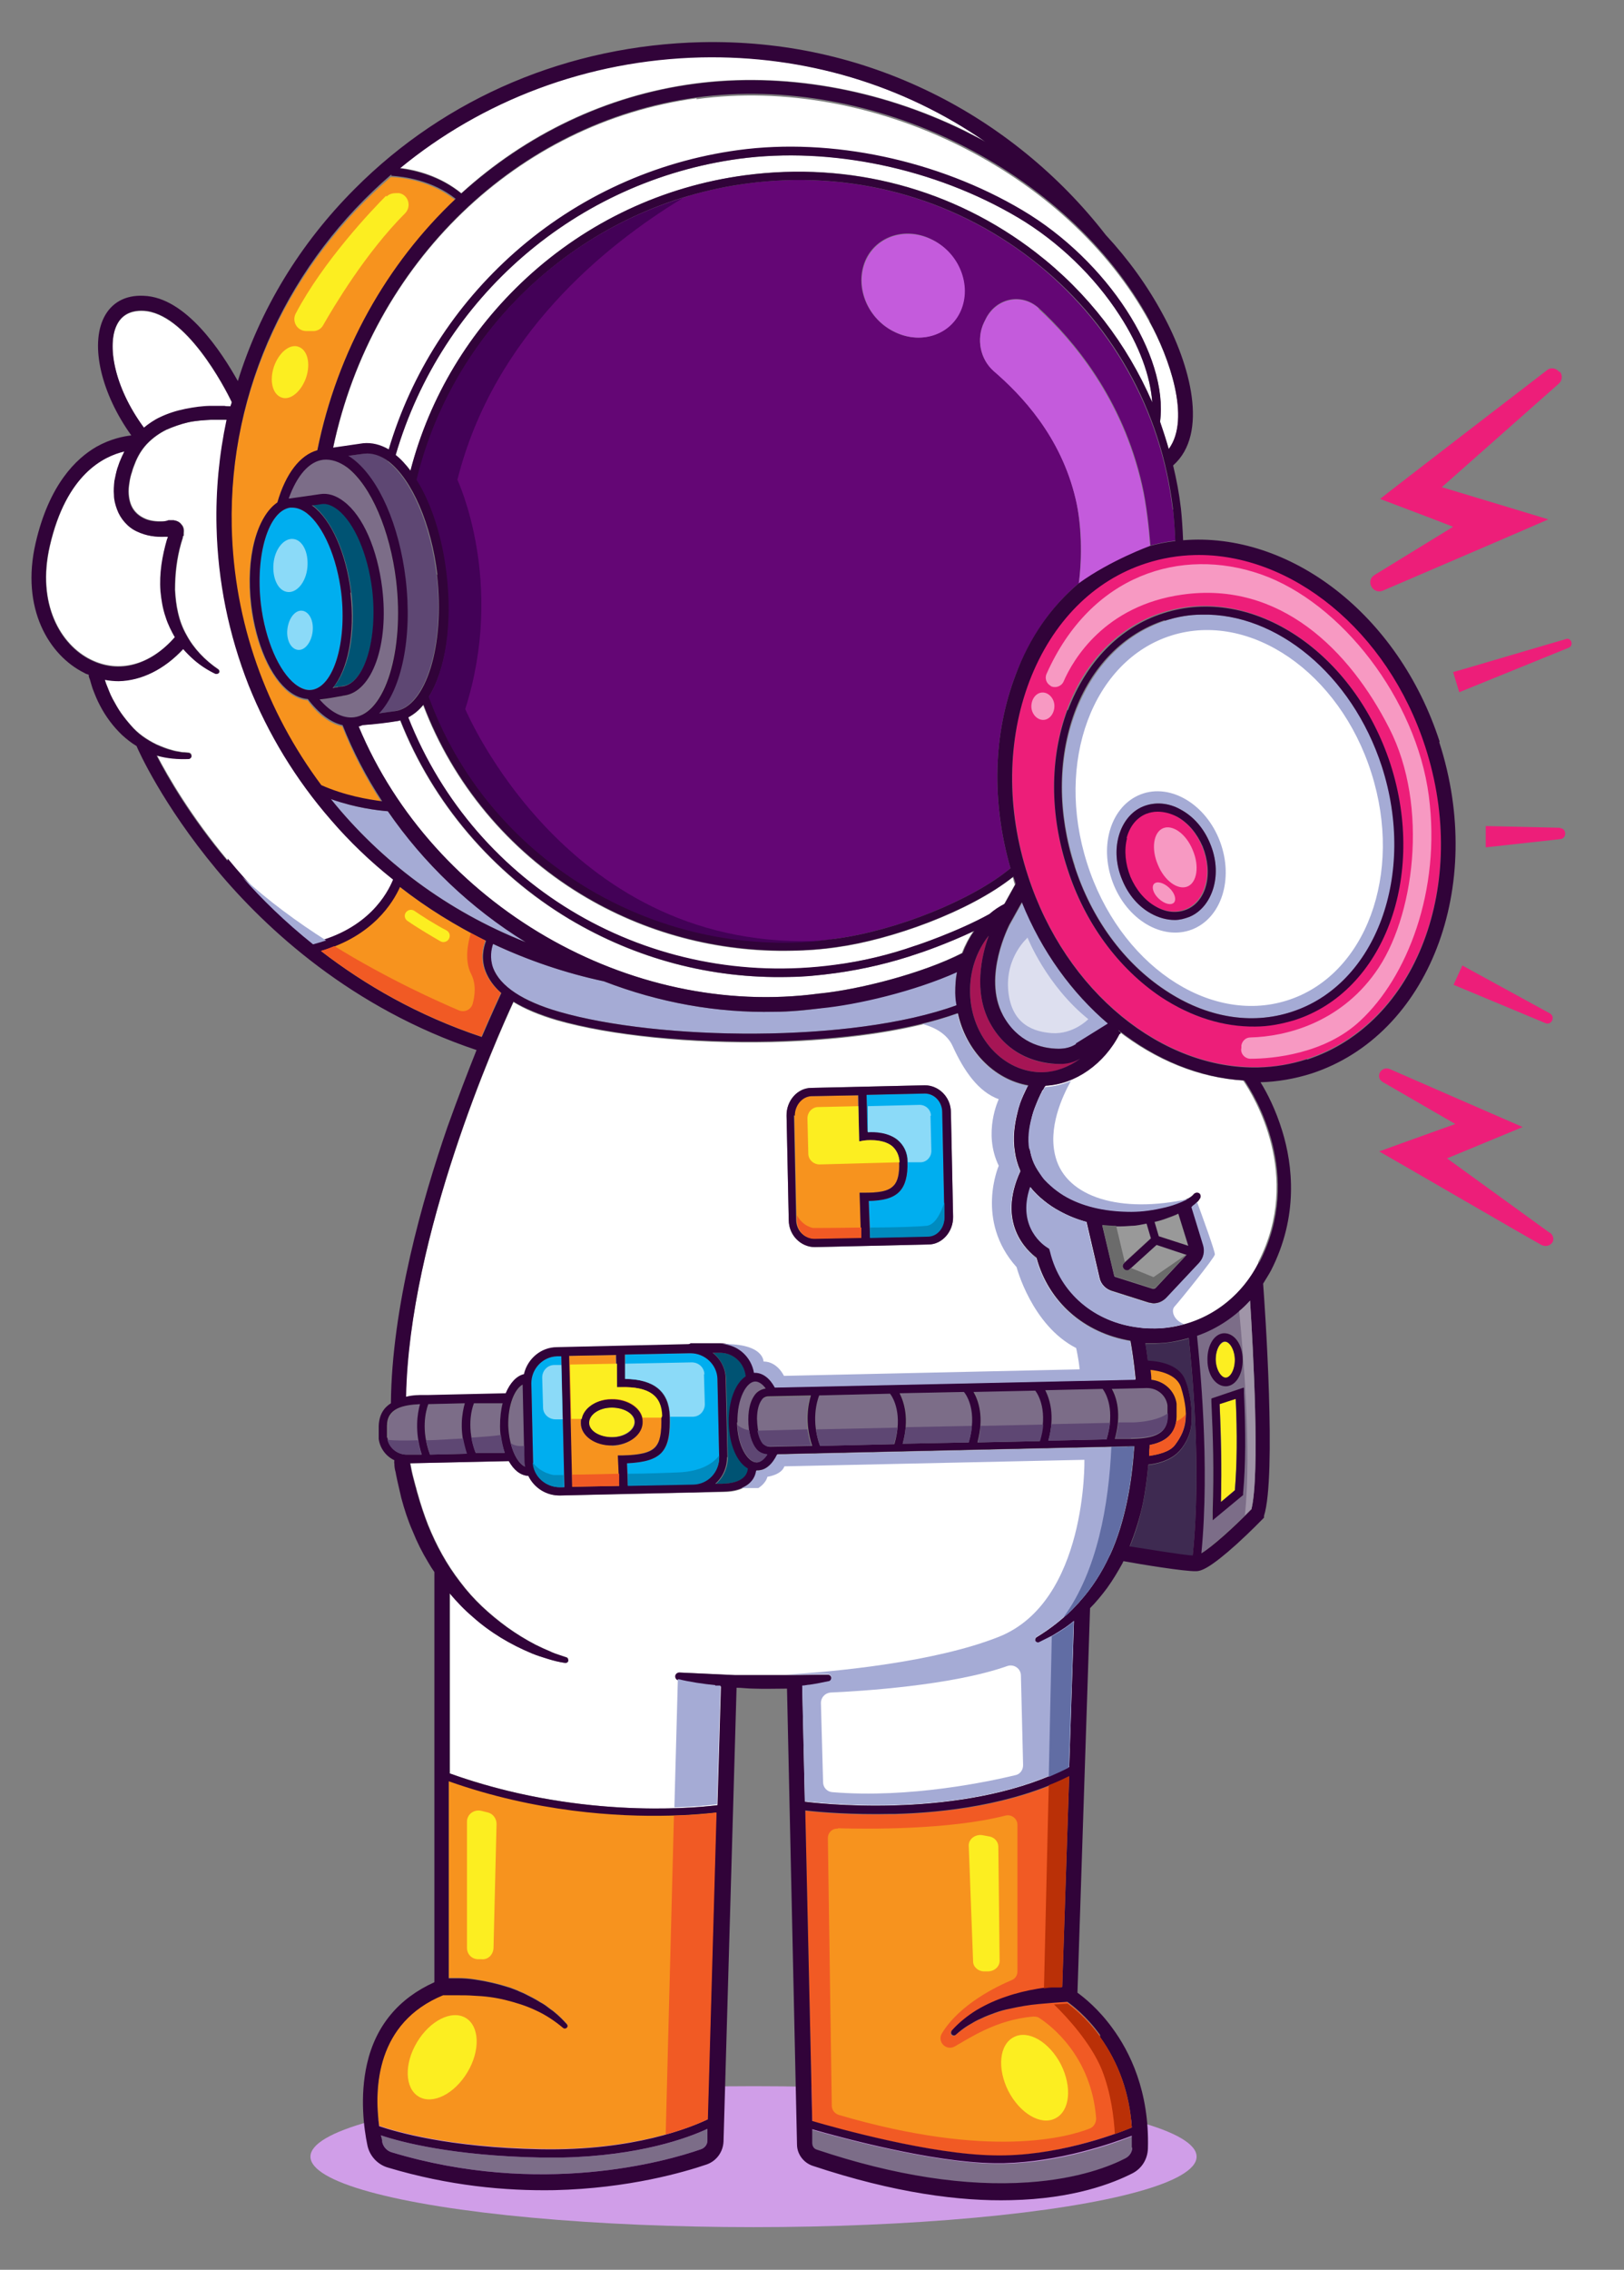 <?xml version="1.0" encoding="UTF-8"?>
<svg id="Layer_1" xmlns="http://www.w3.org/2000/svg" version="1.1" viewBox="0 0 373.5 521.8">
  <rect x="0" y="0" width="373.5" height="521.8" fill="#808080" stroke="none"/>
  <!-- Generator: Adobe Illustrator 29.1.0, SVG Export Plug-In . SVG Version: 2.1.0 Build 142)  -->
  <defs>
    <style>
      .st0 {
        fill: aqua;
      }

      .st1 {
        fill: #005373;
      }

      .st2 {
        fill: #3e2a51;
      }

      .st3 {
        fill: #00aeef;
      }

      .st4 {
        fill: #d09ee8;
      }

      .st5 {
        fill: #a61555;
      }

      .st6 {
        fill: #fff;
      }

      .st7 {
        display: none;
        fill: #ecc5fb;
      }

      .st8 {
        fill: #8bdaf8;
      }

      .st9 {
        fill: none;
      }

      .st10 {
        fill: #616da4;
      }

      .st11 {
        fill: #430157;
      }

      .st12 {
        fill: #c45bdc;
      }

      .st13 {
        fill: #008bbf;
      }

      .st14 {
        fill: #a095a8;
      }

      .st15 {
        fill: #7c6d88;
      }

      .st16 {
        fill: #999;
      }

      .st17 {
        fill: #fcee21;
      }

      .st18 {
        fill: #5e4773;
      }

      .st19 {
        fill: #f799c2;
      }

      .st20 {
        fill: #ed1e79;
      }

      .st21 {
        fill: #dddfef;
      }

      .st22 {
        fill: #f15a24;
      }

      .st23 {
        fill: #6b6b6b;
      }

      .st24 {
        fill: #f7931e;
      }

      .st25 {
        fill: #640675;
      }

      .st26 {
        fill: #ba3007;
      }

      .st27 {
        fill: #310339;
      }

      .st28 {
        fill: #a5abd5;
      }
    </style>
  </defs>
  <rect class="st7" x="-176.5" y="-104.2" width="708.7" height="708.7"/>
  <g>
    <g>
      <ellipse class="st4" cx="173.3" cy="495.8" rx="101.9" ry="16.2"/>
      <g>
        <g>
          <path class="st15" d="M97,334.4h-3.2c-2.2.1-4.1-1.4-4.6-3.4,0-.1,0-.3,0-.5,0-.7,0-1.5,0-2.4v-.3c0-4.1,3.7-4.8,7.6-5-.5,1.7-1,4.6-.4,8.2.2,1,.5,2.2.8,3.3Z"/>
          <path class="st6" d="M260.8,332.6s0,0,0,0c-.3,4.3-.8,8.6-1.7,12.8-.9,4.2-2.1,8.3-3.9,12.2-1.8,3.9-4.1,7.5-6.9,10.6-.3.4-.7.7-1,1.1h-.1s0,.1,0,.1c-2.6,2.7-5.5,5-8.8,7-.3.2-.4.6-.3.9.2.3.6.5.9.3,2.1-.9,4-2,5.9-3.3.7-.5,1.4-1,2.1-1.6l-1.1,33.5c-22.2,11.5-53.4,8.9-60.8,8l-.6-26.6c.6,0,1.2-.2,1.7-.2,1.4-.2,2.9-.5,4.3-.8.4,0,.7-.4.7-.8,0-.5-.4-.8-.9-.8h0c-2.9,0-5.7.1-8.5.1-.4,0-.8,0-1.2,0,0,0,0,0,0,0-2.4,0-4.8,0-7.2,0-.7,0-1.4,0-2.1,0-.7,0-1.4,0-2.1,0l-4.3-.2-8.6-.4h0c-.4,0-.8.3-.9.7-.1.5.2,1,.7,1.1,0,0,0,0,0,0,2.9.7,5.7,1.1,8.6,1.4h1.2c0,.1-.8,27.3-.8,27.3-1.9.2-5.2.6-9.8.7-11.7.4-31.1-.6-51.8-8v-41.4c1.6,1.9,3.4,3.7,5.3,5.4,2,1.8,4.2,3.4,6.4,4.8,2.3,1.4,4.7,2.6,7.1,3.6,1.2.5,2.5.9,3.8,1.3,1.3.4,2.5.7,3.9.9.3,0,.6-.1.7-.5,0-.3,0-.7-.4-.8h0c-.6-.2-1.2-.4-1.8-.6-.6-.2-1.2-.4-1.8-.7-1.2-.5-2.3-1-3.5-1.6-2.3-1.2-4.4-2.5-6.5-4-2-1.5-4-3.1-5.8-4.8-1.8-1.7-3.5-3.6-5-5.6-3.1-4-5.5-8.4-7.4-13.1-.9-2.3-1.7-4.7-2.4-7.2-.2-.6-.3-1.2-.5-1.8l-.5-1.9c-.3-1.1-.5-2.2-.7-3.3l22.7-.5c1.1,2.1,2.7,3.3,4.5,3.4,1.3,2.7,4.1,4.6,7.4,4.5l37.4-.8c1.8,0,3.2-.3,4.3-.8,2.3-1,3.2-2.6,3.4-4.1,0,0,.2,0,.3,0,1.8,0,3.4-1.4,4.5-3.7l80.4-1.8c.3,0,.7,0,1.1,0h.7Z"/>
          <path class="st15" d="M161.2,494.1c.9-.3,1.5-1.1,1.5-2v-2.7c-4.5,2.1-15.5,6.2-33.3,6.6-1.7,0-3.4,0-5.1,0-20.1-.4-31.9-3.5-36.7-5.1,0,.5.2,1,.3,1.5.2,1.1,1.1,2.1,2.2,2.4,34.2,10.3,63.1,2.1,71.1-.7Z"/>
          <path class="st24" d="M164.8,416.7l-2,70.5c-1.7.8-4.9,2.2-9.7,3.5-6.6,1.8-16.3,3.6-28.8,3.3-21.2-.4-33.2-4-37.1-5.3-1.2-8.9-.6-23.8,14.7-30.1h1.6c.6,0,1.2,0,1.8,0,1.2,0,2.5,0,3.7.1,2.4.1,4.9.4,7.3,1,2.4.6,4.7,1.3,7,2.4,2.2,1.1,4.3,2.4,6.2,4h0c.3.2.6.2.8,0,.3-.2.3-.6,0-.9-.9-1-1.8-1.9-2.8-2.7-.2-.2-.5-.4-.8-.6-.3-.2-.5-.4-.8-.6-.5-.4-1.1-.7-1.7-1.1-1.1-.7-2.3-1.3-3.5-1.9-.6-.3-1.2-.5-1.8-.8-.6-.2-1.2-.5-1.9-.7-2.5-.8-5.1-1.4-7.8-1.8-1.3-.2-2.6-.3-4-.3-.7,0-1.3,0-2,0h0s0-45.3,0-45.3c20,7,38.8,8.2,50.7,7.9.4,0,.7,0,1,0,4.4-.1,7.8-.4,9.8-.7Z"/>
          <path class="st15" d="M120.8,337.2c-1.3-.6-2.7-2.6-3.3-5.4-.3-1.2-.5-2.5-.5-4-.1-4.9,1.5-8.5,3.3-9.5l.4,17.8c0,.4,0,.8.1,1.2Z"/>
          <path class="st15" d="M107.4,334.2l-8.5.2c-.4-1.2-.7-2.3-.9-3.3-.7-4,0-7,.5-8.3l8.4-.2c-.5,1.6-1,4.4-.5,8,.2,1.1.5,2.3.9,3.6Z"/>
          <path class="st15" d="M116.1,334h-6.7c-.5-1.1-.8-2.4-1-3.5-.6-3.8.1-6.7.6-7.9h6.6c-.4,1.5-.6,3.3-.6,5.3,0,.7,0,1.4.2,2.1.2,1.5.5,2.9.9,4.1Z"/>
          <path class="st3" d="M129.1,311.8l.7,30.1h-1c-3.3,0-6-2.4-6.2-5.7,0,0,0-.2,0-.2l-.4-18c0-3.4,2.6-6.1,5.9-6.2h1Z"/>
          <path class="st15" d="M255.3,327.1c-.1,1.1-.4,2.4-.8,3.8l-13.4.3c.4-1.4.6-2.6.7-3.8.3-3.7-.6-6.3-1.4-7.8l13.2-.3c.6.8,2.1,3.4,1.6,7.8Z"/>
          <path class="st6" d="M260,308.4c-10.7-1.8-18.8-9-21.6-19.1-2.2-1.7-9.2-8.1-3.7-19.9,0,0,0-.2-.1-.3-.6-1.4-1-2.9-1.2-4.3-.4-3-.1-6,.6-8.8.4-1.4.9-2.8,1.4-4.1s.6-1.3.9-1.9c0-.1.1-.2.2-.3-7.9-1.4-14.3-8-16.2-16.6-2.5.9-5.2,1.7-8.1,2.4-10.2,2.5-22.5,3.8-34.8,4.1-18.4.4-37-1.5-49.3-5-4.1-1.2-7.4-2.6-10-4.2-3.9,8.4-24.1,53.8-24.8,91.1,1.5-.3,3-.3,4.1-.4.4,0,.8,0,1.1,0l17.8-.4c1-2.4,2.5-4,4.2-4.4.8-3.5,3.9-6.2,7.6-6.2l37.4-.8c.2,0,.5,0,.7,0h0c3.7.3,6.7,3,7.3,6.6,0,0,.1,0,.2,0,1.7,0,3.4,1.2,4.6,3.4l82.9-1.8c-.4-4.1-.9-7.3-1.2-8.9ZM180.9,256.5c0-3.5,2.5-6.4,5.7-6.4l26.1-.6c3.2,0,5.9,2.7,6,6.2l.5,24c0,3.5-2.5,6.4-5.7,6.4l-26.1.6c-3.2,0-5.9-2.7-6-6.2l-.5-24Z"/>
          <path class="st15" d="M239.9,327.4c0,1.1-.3,2.4-.7,3.8l-14.3.3c.4-1.4.6-2.6.6-3.8.3-3.8-.7-6.4-1.5-7.8l14.2-.3c.6.7,2.2,3.3,1.7,7.8Z"/>
          <path class="st24" d="M115.2,228.2c-.7,1.5-2.3,5-4.5,10.1-14.7-4.9-26.9-12-36.9-19.7,1.1-.3,2.1-.7,3.1-1.1,9.5-3.7,13.5-10.4,14.9-13.7,5.2,4,10.7,7.6,16.5,10.7,1.1.6,2.2,1.2,3.3,1.7-.6,1.6-1.2,4.1-.1,7,.7,1.8,1.9,3.5,3.6,5Z"/>
          <path class="st24" d="M206.8,267.2h0c0,2.7-.3,4.4-1.3,5.4-1.3,1.4-3.8,1.6-6.8,1.6h-1s.3,8,.3,8v2.4c0,0-10.8.2-10.8.2-2.2,0-4-1.9-4-4.3l-.5-24c0-2.4,1.7-4.4,3.8-4.5l10.8-.2.2,10.6,1.1-.2s4.2-.6,6.5,1.3c1,.9,1.6,2.1,1.7,3.7Z"/>
          <path class="st15" d="M223.6,327.8c0,1.1-.3,2.4-.7,3.8l-15.2.3c.4-1.4.6-2.6.7-3.8.3-3.7-.6-6.3-1.4-7.8l14.8-.3c.4.5,2.3,3,1.8,7.8Z"/>
          <path class="st3" d="M216.7,255.7l.5,24c0,2.4-1.7,4.5-3.8,4.5l-13.3.3v-2.4c0,0-.3-6-.3-6,2.9-.1,5.5-.5,7.1-2.2,1.3-1.4,1.9-3.5,1.8-6.7h0c0-2.3-.9-4-2.3-5.2-2.2-1.8-5.3-1.9-6.9-1.8l-.2-8.5,13.4-.3c2.2,0,4,1.9,4,4.3Z"/>
          <path class="st17" d="M140.6,323.6c-2.8,0-5.2,1.7-5.2,3.5,0,1.9,2.5,3.4,5.3,3.3,2.8,0,5.2-1.7,5.2-3.5,0-1.9-2.5-3.4-5.3-3.3Z"/>
          <path class="st15" d="M206.4,328.2c-.1,1.1-.4,2.4-.8,3.8l-17,.4c-.5-1.3-.8-2.6-.9-3.7-.6-4,.3-6.9.7-7.9l16.3-.4c.6.7,2.2,3.3,1.7,7.8Z"/>
          <path class="st1" d="M172.1,337.6c-2.5-1.5-4.2-5.5-4.4-10.5-.1-5,1.5-9.1,3.9-10.7-.3-3.1-3-5.5-6.1-5.4h-1.5c1.8,1.5,2.9,3.6,3,6l.4,18c0,2.4-1,4.6-2.7,6.1h1.5c4.9-.1,5.8-2.2,6-3.6Z"/>
          <path class="st15" d="M176.5,334.4c-.7,1.1-1.6,1.8-2.4,1.8-1.9,0-4.2-3.4-4.5-8.6,0-.2,0-.5,0-.7-.1-5.5,2.1-9.4,4.1-9.4.8,0,1.7.6,2.4,1.6-1,.2-2,.7-2.6,1.6-.7,1-1.4,2.7-1.4,5.5,0,.9,0,1.8.2,2.6.3,1.8.8,3.2,1.6,4.2.6.8,1.5,1.2,2.5,1.3Z"/>
          <path class="st3" d="M165,317l.4,18c0,3.4-2.6,6.1-5.9,6.2l-15.1.3v-2.8c-.1,0-.2-2.3-.2-2.3,4.1-.2,6.5-.9,8-2.5,1.7-1.8,2-4.6,1.9-8.1v-.3c-.2-5.6-3.6-8.4-10.3-8.5v-5.6c-.1,0,15.1-.3,15.1-.3,3.3,0,6.1,2.6,6.2,5.9Z"/>
          <path class="st15" d="M186.6,332.4l-9.7.2c-.6,0-1.1-.2-1.5-.6-.4-.5-.9-1.4-1.2-3-.1-.7-.2-1.6-.2-2.6,0-2.2.5-3.6,1-4.4.3-.5.9-.8,1.6-.8l9.7-.2c-.5,1.5-1.1,4.3-.6,7.9.2,1.2.4,2.4.9,3.7Z"/>
          <path class="st24" d="M142.8,318.9h-1s-.2-7.4-.2-7.4l-10.8.2.7,30.1,10.9-.2v-2.8c-.1,0-.3-4.2-.3-4.2h1c4.1-.1,6.4-.7,7.6-2,1.1-1.2,1.5-3.1,1.4-6.8v-.3c-.1-4.8-3-6.8-9.3-6.7ZM140.8,332.3c-3.9,0-7.2-2.2-7.2-5.1,0-.3,0-.6,0-.8.5-2.5,3.4-4.5,6.9-4.6,3.6,0,6.5,1.8,7.1,4.3,0,.3.1.6.1.8,0,2.9-3.1,5.4-7,5.5Z"/>
          <path class="st0" d="M40,123.1s.1,0,0,0h0Z"/>
          <path class="st15" d="M228.6,497.4c-14.2-.2-35.2-5.9-41.9-7.8v3.1c0,.7.5,1.3,1.2,1.6,17.9,6,34.2,8.5,48.6,7.5,11.7-.8,19-3.8,22.3-5.5.9-.5,1.5-1.4,1.6-2.5,0-.9,0-1.8,0-2.7-4.8,1.9-16.8,6.1-29.4,6.3-.8,0-1.5,0-2.3,0Z"/>
          <path class="st6" d="M90.4,202.6c-1.2,2.9-5,10.1-15.4,13.6-.9.3-1.9.6-3,.9-6.5-5.2-11.9-10.5-16.3-15.5-1.2-1.3-2.3-2.6-3.3-3.8-8.5-10.2-13.8-19.4-16.3-24.2,2.4.7,4.9.9,7.4.8.3,0,.6-.3.6-.6,0-.4-.2-.7-.6-.8h0s-1-.1-1-.1c-.3,0-.6,0-1-.1-.6-.1-1.3-.2-1.9-.4-1.2-.3-2.4-.8-3.6-1.3-2.2-1.1-4.3-2.5-5.9-4.4-.8-.9-1.6-1.9-2.3-2.9-.7-1-1.3-2.1-1.9-3.2-.6-1.1-1-2.3-1.5-3.5-.1-.3-.2-.6-.3-.9,1.1.2,2.2.3,3.3.3,5.2-.1,10.5-2.7,14.8-7.3.8.9,1.6,1.7,2.5,2.5,1.5,1.3,3.2,2.3,4.9,3.2.3.1.6,0,.8-.2.2-.3.1-.6-.1-.8h0c-3.1-2.1-5.7-4.8-7.4-8-.9-1.6-1.5-3.3-1.9-5-.4-1.7-.6-3.5-.7-5.3,0-3.6.4-7.2,1.4-10.7.1-.4.3-.9.4-1.3v-.3c.1,0,.2-.2.2-.2h0c0,0,0-.2,0-.2,0,0,0-.2,0-.3.1-.7,0-1.5-.5-2-.4-.6-1.1-.9-1.8-1-.2,0-.4,0-.5,0-.2,0-.4,0-.4,0h-.3c-.4.2-.8.2-1.2.2-1.6.1-3.3-.1-4.6-.8-1.4-.7-2.4-1.8-2.9-3.2-.5-1.4-.6-3.1-.3-4.8.1-.8.3-1.7.6-2.5.2-.9.6-1.7.9-2.5.7-1.6,1.6-3,2.8-4.2,1.2-1.2,2.6-2.2,4.2-3,1.6-.7,3.3-1.3,5-1.7,1.8-.4,3.6-.5,5.4-.6.9,0,1.8,0,2.7,0,.3,0,.6,0,.8,0-1.7,8-2.5,16.2-2.3,24.6.3,12.6,2.8,24.8,7.4,36.5,4.5,11.2,10.8,21.6,18.9,30.9,4.3,5,9.1,9.6,14.3,13.8Z"/>
          <path class="st5" d="M239.9,246.5c3,0,5.9-1.2,8.5-3.1-1.4.7-3,1.1-4.5,1.2-.2,0-.3,0-.5,0-4,0-11.5-1.5-15.8-9.6-3.7-7-1.9-15.1-.2-19.9-2.8,3.5-4.4,8.1-4.3,13.1.2,10.3,7.8,18.5,16.8,18.3Z"/>
          <path class="st20" d="M265.6,208.3c2.4,1.4,5,1.6,7.1.7,2.2-.9,3.8-2.9,4.5-5.6.8-2.8.5-5.9-.8-8.9-1.2-3-3.3-5.4-5.8-6.8-1.5-.9-3.1-1.3-4.6-1.2-.9,0-1.8.2-2.6.5-2.2.9-3.8,2.9-4.5,5.6-.8,2.8-.5,5.9.8,8.9,1.2,3,3.3,5.4,5.8,6.8Z"/>
          <path class="st28" d="M247.2,199.1c3.9,12.1,11.3,22.2,20.8,28.5,9.4,6.3,19.8,8.1,29.2,5,19.5-6.3,28.8-31.6,20.7-56.4-6.9-21.2-24.3-35.3-41.4-34.9-2.9,0-5.7.5-8.5,1.4-9.4,3.1-16.7,10.6-20.7,21.2-4,10.7-4,23.2,0,35.3ZM257.3,192.2c.9-3.2,2.9-5.7,5.6-6.8,2.7-1.1,5.9-.9,8.8.8,2.9,1.6,5.2,4.3,6.6,7.7,1.4,3.4,1.7,6.9.8,10.1-.9,3.2-2.9,5.7-5.6,6.8-1,.4-2.1.7-3.3.7-1.8,0-3.7-.5-5.5-1.5-2.9-1.6-5.2-4.3-6.6-7.7-1.4-3.4-1.7-6.9-.8-10.1Z"/>
          <path class="st6" d="M315.4,177.7c-7.3-23.1-27.9-37.3-46-31.6-18.1,5.7-26.8,29.1-19.4,52.3,7.3,23.1,27.9,37.3,46,31.6,18.1-5.7,26.8-29.1,19.4-52.3ZM274.1,213.7c-6.8,2.6-15-2.3-18.2-10.9-3.2-8.6-.3-17.6,6.5-20.2,6.8-2.6,15,2.3,18.2,10.9,3.2,8.6.3,17.6-6.5,20.2Z"/>
          <path class="st28" d="M230.6,233.3c3.3,6.3,8.8,7.7,12.9,7.8,1.4,0,2.8-.3,4-1.1l7.4-4.6c-8.3-7-15.3-16.6-19.8-27.9l-2.9,5.2c0,0-6.2,11.8-1.5,20.7Z"/>
          <path class="st6" d="M121.1,63.9c14-12.9,31.3-21,50.2-23.6,24.2-3.3,48,3.1,67,17.8,11.9,9.2,20.9,21,26.7,34.4-.4-6-3-13.1-7.5-20-5.8-9-14.2-17-23.4-22.5-19.1-11.3-43-16.4-64.1-13.5-37.5,5.1-68.4,31.8-79,68.1,1.2,1,2.4,2.2,3.4,3.6,4.4-16.9,13.6-32.2,26.7-44.3Z"/>
          <path class="st6" d="M233,201.6c-10.1,8.1-28.2,14.5-40.6,16.2-3.4.5-6.8.7-10.2.8-17.2.4-34.1-4.1-48.7-13-16.6-10.1-29.4-25.5-36.2-43.5-1,1.3-2.2,2.2-3.5,2.9,15.6,39.2,55.8,62.6,98.1,56.9,6.3-.9,12.5-2.3,18.5-4.4.1,0,9.7-3.2,17.1-7.3,1-.9,2.2-1.6,3.4-2.3l2.5-4.5c-.1-.3-.2-.7-.3-1,0-.2-.1-.5-.2-.7Z"/>
          <path class="st20" d="M236.8,156.4c-5.2,13.6-5.3,29.5-.4,44.8,8.7,26.9,31,44.6,53,44.1,3.8,0,7.5-.7,11.2-1.9,25.2-8.2,37.4-40.4,27.2-71.9-8.7-26.9-31-44.6-53-44.1-3.8,0-7.5.7-11.2,1.9-12.1,3.9-21.7,13.5-26.8,27ZM319.7,175.6c8.4,25.8-1.5,52.2-22,58.8-3,1-6,1.5-9.1,1.5-7.3.2-14.7-2.1-21.7-6.8-9.8-6.6-17.5-17-21.5-29.5-4-12.5-4-25.4,0-36.5,4.1-11.2,11.9-19.1,21.9-22.3,20.5-6.6,44,8.9,52.3,34.7Z"/>
          <path class="st6" d="M159.7,19.2c20.3-2.7,42.3,1.1,62.1,10.8,1.6.8,3.2,1.7,4.8,2.5-18.9-13-41.5-19.9-65.3-19.4-26.5.6-50.6,10.1-69.3,25.5,3.6.4,9.2,1.8,14.1,5.8,14.8-13.5,33.3-22.5,53.6-25.2Z"/>
          <path class="st6" d="M36.8,96c1.9-.9,3.8-1.5,5.8-1.9,2-.4,4-.6,6-.7,1,0,2,0,3,0,.5,0,1,0,1.4.1,0-.3.2-.7.3-1-1.6-3.4-10.6-20.6-20.4-21-2.9-.1-4.9,1-6,3.2-2.3,4.5-.8,14.2,6.2,23.7,1.2-.9,2.4-1.8,3.7-2.4Z"/>
          <path class="st6" d="M40.3,146.4c-.9-1.5-1.6-3-2.1-4.6-.6-1.9-1-3.9-1.2-6-.3-4,.4-8.1,1.5-11.9,0-.2.1-.4.2-.6-.2,0-.4,0-.6,0-2.2.2-4.4-.1-6.5-1.2-1-.5-2-1.2-2.8-2.1-.8-.9-1.4-1.9-1.8-3-.4-1.1-.6-2.2-.7-3.3,0-1.1,0-2.2.1-3.2.2-1,.4-2,.7-3,.1-.5.3-1,.5-1.4.1-.5.4-1,.6-1.4.2-.3.3-.7.5-1-4.7,1-13.4,5.2-17.2,21.8-3.1,13.3,2.5,22.7,9.4,26.1,6.5,3.2,13.7,1.3,19.4-5.2Z"/>
          <polygon class="st0" points="39.1 122 39.1 122.1 39.1 122.1 39.1 122 39.1 122 39.1 122"/>
          <path class="st18" d="M89.3,106.1c-1.9-1.5-3.8-2.1-5.6-1.8-.8.1-2.2.3-3.7.5.4.2.8.5,1.2.8,5.9,4.6,10.5,15.2,12,27.5,1.6,13.6-1,25.4-6.1,30.9,1.5-.2,2.7-.3,3.6-.5,7.2-1,11.6-15.4,9.7-31.4-1.4-11.6-5.8-21.8-11.2-26Z"/>
          <path class="st6" d="M160.2,22.6c-41.2,5.6-74.6,37.8-83.6,80.5,2.8-.4,5.5-.8,6.9-1,1.9-.3,3.9.2,5.9,1.4,5.2-17.5,15.2-33.1,29-45.3,14.5-12.8,32.3-21,51.4-23.5,21.4-2.9,45.8,2.3,65.3,13.8,19.6,11.6,33.7,33.3,31.7,48.6.8,2.1,1.4,4.1,2,6.3,5.2-7,0-21.4-4.4-29.3-18.9-34.7-63.7-56.8-104.2-51.3Z"/>
          <path class="st25" d="M269.7,117.2c-2.7-23-14.3-43.4-32.5-57.6-18.6-14.4-41.9-20.6-65.6-17.4-4.9.7-9.8,1.7-14.4,3.2-30.1,9.3-53.8,33.9-61.3,64.8,3.4,5.4,5.9,13.1,6.9,21.6,1.4,11.7-.3,22.2-4.1,28.3,13.5,37.1,51.5,60.3,91.3,56h0c.7,0,1.5-.2,2.2-.3,14.1-1.9,31.4-8.9,40.2-16.2-4.4-15.2-4-30.9,1.2-44.5,3.3-8.6,8.3-15.8,14.5-21,.8-6.2.6-13.6-.7-19.4-3.4-14.5-12.5-23.9-18.9-29.5-3.1-2.6-4-7.3-2.2-11.1l.3-.6c2.3-5,8.3-6.3,12.3-2.7,7.9,7.3,19.3,20.7,23.8,40.7,1,4.4,1.6,10,1.9,13.9,1.9-.5,3.8-.9,5.7-1.1-.1-2.5-.3-5.5-.5-7.2ZM221.1,70.9c-2.2,5.9-9.1,8.4-15.2,5.5-6.2-2.9-9.3-10-7.1-16,2.2-5.9,9.1-8.4,15.2-5.5,6.2,2.9,9.3,10,7.1,15.9Z"/>
          <path class="st24" d="M73.8,180.8c5.4,2.4,10.8,3.3,14,3.7-3.6-5.5-6.7-11.4-9.1-17.5-2.8-.6-5.6-2.7-8-6-1.4-.1-2.8-.7-4.2-1.7-4.3-3.4-7.7-11-8.8-19.9-1.3-11,1.2-20.4,6-23.6,1.9-6.6,5.2-10.9,9.2-12,4.6-22.9,16-42.9,31.8-57.8-5.4-4.3-11.9-5.2-14.8-5.3-23.1,19.9-37.4,49-36.7,81,.5,22,8,42.5,20.6,59.4Z"/>
          <path class="st15" d="M287.5,299c-.8.9-1.6,1.7-2.5,2.4-2.9,2.5-6.2,4.4-9.8,5.7.7,6.1,3.1,29.4,1,50,2.2-1.4,6.3-5,10.1-8.7.5-.5.9-.9,1.4-1.4,2-7.8.4-36.9-.3-48ZM281.7,306.5c2.3,0,4.1,2.6,4.2,6,0,3.4-1.7,6.1-3.9,6.2-2.3,0-4.1-2.6-4.2-6,0-3.4,1.6-6.1,3.9-6.2ZM285.9,343.2v.4s-7.1,5.9-7.1,5.9v-2.1c.3-9.8.2-16.4-.2-25.2v-.7s7.4-2.5,7.4-2.5v1.2c.5,8.8.4,16.4-.1,23Z"/>
          <path class="st17" d="M280.5,322.8c.4,7.8.5,14,.3,22.5l3.2-2.7c.5-6.1.5-13,.2-21.1l-3.7,1.2Z"/>
          <path class="st22" d="M260.3,489.1c-.9.4-2.3.9-3.9,1.5-6.2,2.1-16.8,5.2-27.7,5-14.5-.3-36.1-6.2-41.9-7.9l-1.6-71.4c3.4.4,10.8,1,19.8.8.3,0,.6,0,.9,0,9.9-.3,23.3-1.7,35.3-6.5,1.6-.6,3.1-1.3,4.7-2.1l-1.6,48.4h-.1c-.6,0-1.2,0-1.9,0-.7,0-1.4.1-2.1.2-.5,0-1,.1-1.6.2-2.4.4-4.9,1-7.2,1.8-2.4.8-4.6,1.8-6.8,3.1-2.1,1.3-4.1,2.9-5.8,4.7-.2.3-.2.6,0,.9.3.3.7.3,1,0h0c.9-.8,1.8-1.4,2.8-2.1,1-.6,2-1.2,3-1.6,1-.5,2.1-.9,3.2-1.3,1.1-.4,2.2-.7,3.3-1,2.2-.5,4.5-.9,6.8-1.1,1.1-.1,2.2-.2,3.3-.3h.1s3-.2,3-.2c1.1.8,4.4,3.3,7.5,7.6,4.3,6,6.8,13,7.3,20.8Z"/>
          <path class="st6" d="M289.4,290.4c-3.6,7-9.8,12-16.9,14-2.2.6-4.4,1-6.7,1-1.2,0-2.5,0-3.8-.2-10.2-1.2-18.1-7.9-20.4-17.4l-.2-.7-.6-.4c-.3-.2-7-4.4-3.8-13.8.9,1.2,2,2.2,3.1,3.1,1.1.9,2.3,1.7,3.6,2.4,2,1.1,4,1.9,6.2,2.5l3,12.9c.3,1.4,1.4,2.5,2.7,3l8.5,2.7c.4.1.9.2,1.3.2,1.1,0,2.1-.5,2.9-1.3l7.6-8.1c1-1.1,1.3-2.6.9-4l-2.7-8.8c0,0,.1,0,.2-.2.4-.3.8-.6,1.1-1,.2-.2.4-.4.5-.7.2-.3.2-.8-.2-1.1-.3-.3-.9-.3-1.2,0h0c-.3.4-.7.7-1.2,1,0,0-.1,0-.2,0-.3.2-.6.3-.8.4-.3.1-.6.3-.9.4-1.2.5-2.4.9-3.7,1.2-2.5.6-5.1,1-7.7,1-5.2,0-10.4-.9-14.8-3.3-1.1-.6-2.1-1.3-3.1-2.1-.9-.8-1.9-1.6-2.6-2.6-.7-1-1.4-2-1.9-3.1-.5-1.1-.8-2.3-1-3.5-.4-2.4-.1-4.9.6-7.4.3-1.2.8-2.4,1.3-3.6.2-.6.5-1.2.8-1.7.1-.3.3-.6.5-.8.1-.3.3-.6.5-.8h0c2-.1,4-.6,5.9-1.4,4.6-1.9,8.6-5.7,11-10.5h.2c0-.1,0-.2,0-.2,0,0,0-.2.1-.2l-.4-.2-.2-.3c8.8,6.9,18.8,11,29,11.6,2.4,3.5,13.7,21.8,3.5,41.7Z"/>
          <path class="st17" d="M281.9,316.8c1,0,2.2-1.8,2.1-4.2,0-2.5-1.2-4.2-2.3-4.1-1,0-2.2,1.8-2.1,4.2,0,2.5,1.2,4.2,2.3,4.1Z"/>
          <path class="st15" d="M268.6,325c0,.1,0,.3,0,.4v.3c0,4.4-4.2,4.9-8.5,5-.5,0-.8,0-1.2,0h-2.4c.4-1.3.6-2.6.7-3.7.3-3.7-.6-6.3-1.4-7.8l7.9-.2c2.4,0,4.4,1.7,4.7,4,0,.5,0,1.2,0,2Z"/>
          <path class="st16" d="M272.9,288.4l-7.1,7.6c-.2.2-.4.2-.7.2l-8.5-2.7c-.2,0-.4-.3-.4-.5l-2.7-11.4c1.1.1,2.1.2,3.2.2,1.2,0,2.4,0,3.6-.1,1.1,0,2.3-.3,3.4-.5l1,3.4-6,5.5-.2.2c-.4.4-.4.9,0,1.3.2.2.4.3.7.3.2,0,.4,0,.6-.2l.3-.3,6-5.5,6.9,2.3Z"/>
          <path class="st6" d="M224,214c-6.3,3-12.5,5-12.9,5.2-6.1,2.1-12.4,3.6-18.9,4.5-3.7.5-7.3.8-11,.9-17.7.4-34.9-4.1-50.3-13.3-17.6-10.5-31.4-26.7-38.9-45.7-.3,0-.6.1-.9.2-1.6.2-4.7.6-7.8.9-.3.1-.6.2-.9.3,17.1,41,62.3,67.3,106,61.4h0c9-.9,23.5-4.5,32.8-9.3.7-1.8,1.6-3.5,2.7-5.1Z"/>
          <path class="st15" d="M81.3,164.9c7.2-1,11.6-15.4,9.7-31.4-1.4-11.6-5.8-21.8-11.2-26-1.9-1.5-3.8-2.1-5.6-1.8-3.2.4-6,3.6-7.9,8.9,0,0,0,0,0,0,0,0,.1,0,.2,0,2.6-.4,5.7-.8,7-.9h0c1.8-.3,3.7.3,5.5,1.7,4.3,3.4,7.7,11,8.8,19.9,1.5,13-2.3,23.9-8.7,24.7-.3,0-.7.1-1.2.2-1.1.2-2.6.5-4.6.7,2.6,3,5.3,4.4,7.9,4.1Z"/>
          <path class="st1" d="M77.6,157.9c.5,0,.9-.2,1.3-.2,5-.7,8.1-10.9,6.8-22.2-1-8.2-4.1-15.5-7.9-18.4-1.3-1-2.6-1.4-3.8-1.3h0c-.5,0-1.3.2-2.2.3,0,0,.1,0,.2.1,4.3,3.4,7.7,11,8.8,19.9,1.1,9.4-.6,17.7-4.1,21.9.3,0,.7-.1,1-.2Z"/>
          <path class="st16" d="M273.3,286.5l-2.3-7.4c-.8.4-1.6.7-2.5,1-1,.3-2,.6-3,.9l1,3.4,6.8,2.2Z"/>
          <path class="st3" d="M70.6,118c-1.1-.9-2.3-1.3-3.4-1.3,0,0-.2,0-.2,0-.1,0-.2,0-.3,0-5,.8-8,10.9-6.7,22.2,1,8.2,4.1,15.5,7.9,18.4,1.3,1,2.6,1.4,3.8,1.3,5-.7,8.1-10.9,6.8-22.2-1-8.2-4.1-15.5-7.9-18.4Z"/>
          <path class="st28" d="M188.8,231.8c-3.5.5-7.1.8-10.7.8-13.2.3-26.6-2.1-39.2-7-8.8-1.9-17.4-4.8-25.5-8.6-.5,1.3-.9,3.3,0,5.5,1.5,4.2,6.8,7.6,15.2,10.1,22.9,6.6,67.2,7.3,91.4-1.5-.1-.9-.2-1.9-.3-2.9,0-1.6,0-3.2.4-4.8-9.8,4.4-22.9,7.5-31.3,8.3Z"/>
          <path class="st28" d="M89.2,186.5c-2.4-.2-7.5-.8-13.1-2.8,11.5,14.3,26.9,25.8,44.8,32.9-12.7-7.9-23.5-18.2-31.7-30.1Z"/>
          <path class="st12" d="M214.1,55c-6.2-2.9-13-.4-15.2,5.5-2.2,5.9.9,13.1,7.1,15.9,6.2,2.9,13,.4,15.2-5.5,2.2-5.9-.9-13.1-7.1-15.9Z"/>
          <path class="st27" d="M187.4,286.7l26.1-.6c3.2,0,5.8-3,5.7-6.4l-.5-24c0-3.5-2.8-6.2-6-6.2l-26.1.6c-3.2,0-5.8,3-5.7,6.4l.5,24c0,3.5,2.8,6.2,6,6.2ZM199.3,251.7l13.4-.3c2.2,0,4,1.9,4,4.3l.5,24c0,2.4-1.7,4.4-3.8,4.5l-13.3.3-.3-8.4c3-.1,5.5-.5,7.1-2.2,1.3-1.4,1.9-3.6,1.8-6.8,0-2.2-.9-3.9-2.3-5.1-2.2-1.8-5.3-1.9-6.9-1.8l-.2-8.5ZM182.8,256.5c0-2.4,1.7-4.4,3.8-4.5l10.8-.2.2,10.6,1.1-.2s4.2-.6,6.5,1.3c1,.9,1.6,2.1,1.6,3.7.1,2.6-.3,4.4-1.3,5.4-1.3,1.4-3.8,1.6-6.8,1.6h-1s.3,10.3.3,10.3l-10.9.2c-2.2,0-4-1.9-4-4.3l-.5-24Z"/>
          <path class="st27" d="M147.8,326.8c0-2.9-3.3-5.2-7.2-5.1-3.9,0-7.1,2.5-7,5.5,0,2.9,3.3,5.2,7.2,5.1s7.1-2.5,7-5.5ZM140.8,330.4c-2.8,0-5.3-1.4-5.3-3.3,0-1.9,2.3-3.5,5.2-3.5,2.8,0,5.3,1.4,5.3,3.3,0,1.9-2.3,3.5-5.2,3.5Z"/>
          <path class="st27" d="M245.5,163.2c-4.1,11.1-4.1,24,0,36.5,4,12.5,11.7,22.9,21.5,29.5,7,4.6,14.4,6.9,21.7,6.8,3.1,0,6.1-.6,9.1-1.5,20.5-6.6,30.3-33,22-58.8-8.4-25.8-31.8-41.4-52.3-34.7-10,3.2-17.7,11.2-21.9,22.3ZM267.9,142.7c2.8-.9,5.6-1.4,8.5-1.4,17.1-.4,34.5,13.7,41.4,34.9,8,24.8-1.3,50.1-20.7,56.4-9.4,3.1-19.8,1.3-29.2-5-9.5-6.3-16.9-16.4-20.8-28.5-3.9-12.1-3.9-24.6,0-35.3,3.9-10.6,11.3-18.1,20.7-21.2Z"/>
          <path class="st27" d="M264.7,210c1.8,1,3.7,1.5,5.5,1.5,1.1,0,2.2-.3,3.3-.7,2.7-1.1,4.7-3.6,5.6-6.8.9-3.2.6-6.8-.8-10.1-1.4-3.4-3.7-6.1-6.6-7.7-2.9-1.7-6.1-1.9-8.8-.8-2.7,1.1-4.7,3.6-5.6,6.8-.9,3.2-.6,6.8.8,10.1,1.4,3.4,3.7,6.1,6.6,7.7ZM259.1,192.7c.7-2.7,2.3-4.7,4.5-5.6.8-.3,1.7-.5,2.6-.5,1.5,0,3.1.4,4.6,1.2,2.5,1.4,4.5,3.8,5.8,6.8,1.2,3,1.5,6.1.8,8.9-.7,2.7-2.3,4.7-4.5,5.6-2.2.9-4.7.7-7.1-.7-2.5-1.4-4.5-3.8-5.8-6.8-1.2-3-1.5-6.1-.8-8.9Z"/>
          <path class="st27" d="M281.9,318.7c2.3,0,4-2.8,3.9-6.2,0-3.4-1.9-6-4.2-6-2.3,0-4,2.8-3.9,6.2,0,3.4,1.9,6,4.2,6ZM281.7,308.4c1,0,2.2,1.7,2.3,4.1,0,2.5-1.1,4.2-2.1,4.2-1,0-2.2-1.7-2.3-4.1,0-2.5,1.1-4.2,2.1-4.2Z"/>
          <path class="st27" d="M286,319l-7.4,2.5v.7c.4,8.8.6,15.4.3,25.2v2.1c0,0,7-5.8,7-5.8v-.4c.6-6.6.6-14.1.2-23v-1.2ZM284,342.6l-3.2,2.7c.2-8.5,0-14.7-.3-22.5l3.7-1.2c.4,8.1.3,15-.2,21.1Z"/>
        </g>
        <g>
          <path class="st9" d="M40.3,146.4c-.9-1.5-1.6-3-2.1-4.6-.6-1.9-1-3.9-1.2-6-.3-4,.4-8.1,1.5-11.9,0-.2.1-.4.2-.6-.2,0-.4,0-.6,0-2.2.2-4.4-.1-6.5-1.2-1-.5-2-1.2-2.8-2.1-.8-.9-1.4-1.9-1.8-3-.4-1.1-.6-2.2-.7-3.3,0-1.1,0-2.2.1-3.2.2-1,.4-2,.7-3,.1-.5.3-1,.5-1.4.1-.5.4-1,.6-1.4.2-.3.3-.7.5-1-4.7,1-13.4,5.2-17.2,21.8-3.1,13.3,2.5,22.7,9.4,26.1,6.5,3.2,13.7,1.3,19.4-5.2Z"/>
          <path class="st9" d="M90.4,202.6c-5.2-4.2-10-8.7-14.3-13.7-8.1-9.3-14.4-19.7-18.9-30.9-4.6-11.6-7.1-23.9-7.4-36.5-.2-8.4.6-16.6,2.3-24.6-.3,0-.6,0-.8,0-.9,0-1.8,0-2.7,0-1.8,0-3.6.2-5.4.6-1.8.4-3.4.9-5,1.7-1.6.8-3,1.8-4.2,3-1.2,1.2-2.1,2.6-2.8,4.2-.3.8-.6,1.6-.9,2.5-.3.9-.4,1.7-.6,2.6-.2,1.7-.2,3.4.3,4.8.5,1.4,1.5,2.5,2.9,3.2,1.4.7,3,.9,4.6.8.4,0,.8,0,1.2-.2h.3c0,0,.2-.1.4-.1.2,0,.4,0,.5,0,.7,0,1.4.4,1.8,1,.4.5.6,1.3.5,2,0,0,0,.2,0,.3h0c0,.1,0,.2,0,.2v.2c0,0-.2.3-.2.3-.1.4-.3.9-.4,1.3-1,3.5-1.5,7.1-1.4,10.7,0,1.8.2,3.6.7,5.3.4,1.7,1.1,3.4,1.9,5,1.7,3.1,4.3,5.8,7.4,8h0c.3.2.3.6.1.8-.2.2-.5.3-.8.2-1.7-.9-3.4-2-4.9-3.2-.9-.8-1.7-1.6-2.5-2.5-4.4,4.7-9.6,7.2-14.8,7.4-1.1,0-2.2,0-3.2-.3,0,.3.2.6.3.9.4,1.2.9,2.3,1.5,3.5.6,1.1,1.2,2.2,1.9,3.2.7,1,1.5,2,2.3,2.9,1.7,1.8,3.7,3.3,5.9,4.4,1.1.5,2.3,1,3.5,1.3.6.2,1.2.3,1.9.4.3,0,.6.1,1,.1h1c0,.1,0,.1,0,.1.4,0,.6.4.6.8,0,.3-.3.6-.6.6-2.4.2-5,0-7.4-.8,2.5,4.8,7.8,14,16.3,24.2,5,5.9,11.5,12.7,19.6,19.3,12.7-3.1,17.1-11.3,18.4-14.5Z"/>
          <path class="st9" d="M159.7,19.2c20.3-2.7,42.3,1.1,62.1,10.8,1.6.8,3.2,1.7,4.8,2.5-18.9-13-41.5-19.9-65.3-19.4-26.5.6-50.6,10.1-69.3,25.5,3.6.4,9.2,1.8,14.1,5.8,14.8-13.5,33.3-22.5,53.6-25.2Z"/>
          <path class="st9" d="M160.2,22.6c-41.2,5.6-74.6,37.8-83.6,80.5,2.8-.4,5.5-.8,6.9-1,1.9-.3,3.9.2,5.9,1.4,5.2-17.5,15.2-33.1,29-45.3,14.5-12.8,32.3-21,51.4-23.5,21.4-2.9,45.8,2.3,65.3,13.8,19.6,11.6,33.7,33.3,31.7,48.6.8,2.1,1.4,4.1,2,6.3,5.2-7,0-21.4-4.4-29.3-18.9-34.7-63.7-56.8-104.2-51.3Z"/>
          <path class="st9" d="M73.8,180.8c5.4,2.4,10.8,3.3,14,3.7-3.6-5.5-6.7-11.4-9.1-17.5-2.8-.6-5.6-2.7-8-6-1.4-.1-2.8-.7-4.2-1.7-4.3-3.4-7.7-11-8.8-19.9-1.3-11,1.2-20.4,6-23.6,1.9-6.6,5.2-10.9,9.2-12,4.6-22.9,16-42.9,31.8-57.8-5.4-4.3-11.9-5.2-14.8-5.3-23.1,19.9-37.4,49-36.7,81,.5,22,8,42.5,20.6,59.4Z"/>
          <path class="st9" d="M36.8,96c1.9-.9,3.8-1.5,5.8-1.9,2-.4,4-.6,6-.7,1,0,2,0,3,0,.5,0,1,0,1.4.1,0-.3.2-.7.3-1-1.6-3.4-10.6-20.6-20.4-21-2.9-.1-4.9,1-6,3.2-2.3,4.5-.8,14.2,6.2,23.7,1.2-.9,2.4-1.8,3.7-2.4Z"/>
          <polygon class="st9" points="39.1 122 39.1 122.1 39.1 122.1 39.1 122 39.1 122 39.1 122"/>
          <path class="st9" d="M258.9,330.8c.3,0,.7,0,1.2,0,4.2-.1,8.4-.6,8.5-5v-.3c0-.9,0-1.7,0-2.4-.3-2.3-2.4-4-4.7-4l-8,.2c1,2,2.3,5.8.7,11.6h2.4Z"/>
          <path class="st9" d="M254.5,330.9c2.1-6.8,0-10.5-.9-11.6l-13.2.3c1,1.9,2.3,5.8.7,11.6l13.4-.3Z"/>
          <path class="st9" d="M239.1,331.2c2.1-6.9-.3-10.7-1-11.6l-14.2.3c1.1,1.9,2.4,5.7.9,11.6l14.3-.3Z"/>
          <path class="st9" d="M115.2,228.2c-1.7-1.5-2.9-3.2-3.6-5-1-2.9-.5-5.4.1-7-7-3.5-13.7-7.6-19.8-12.4-1.6,3.7-6.3,11.3-18.1,14.7,9.9,7.7,22.2,14.9,36.9,19.7,2.1-5,3.8-8.6,4.5-10.1Z"/>
          <path class="st9" d="M98.5,320.9h0s17.7-.4,17.7-.4c1-2.4,2.5-4,4.2-4.4.8-3.5,3.9-6.2,7.6-6.2l30.3-.7h.4s6.7-.2,6.7-.2c4,0,7.4,2.8,8,6.7,0,0,.1,0,.2,0,1.7,0,3.4,1.2,4.6,3.4l82.9-1.8c-.4-4.1-.9-7.3-1.2-8.9-10.7-1.8-18.8-9-21.6-19.1-2.2-1.7-9.2-8.1-3.7-19.9,0-.1,0-.2-.1-.3-.6-1.4-1-2.9-1.2-4.3-.4-3-.1-6,.6-8.8.4-1.4.9-2.8,1.4-4.1.3-.7.6-1.3.9-1.9,0-.1.1-.2.2-.3-7.9-1.4-14.3-8-16.2-16.6-11.4,4.1-27.1,6.1-43,6.5-18.4.4-37-1.4-49.3-5-4.1-1.2-7.4-2.6-10-4.2-3.9,8.3-24.1,53.8-24.8,91.1,1.5-.3,3-.3,4.1-.4.4,0,.8,0,1.1,0Z"/>
          <path class="st9" d="M40,123.1s.1,0,0,0h0Z"/>
          <path class="st9" d="M233,201.6c-10.1,8.1-28.2,14.5-40.6,16.2-3.4.5-6.8.7-10.2.8-17.2.4-34.1-4.1-48.7-13-16.6-10.1-29.4-25.5-36.2-43.5-1,1.3-2.2,2.2-3.5,2.9,15.6,39.2,55.8,62.6,98.1,56.9,6.3-.9,12.5-2.3,18.5-4.4.1,0,9.7-3.2,17.1-7.3,1-.9,2.2-1.6,3.4-2.3l2.5-4.5c-.1-.3-.2-.7-.3-1,0-.2-.1-.5-.2-.7Z"/>
          <path class="st9" d="M224,214c-6.3,3-12.5,5-12.9,5.2-6.1,2.1-12.4,3.6-18.9,4.5-3.7.5-7.3.8-11,.9-17.7.4-34.9-4.1-50.3-13.3-17.6-10.5-31.4-26.7-38.9-45.7-.3,0-.6.1-.9.2-1.6.2-4.7.6-7.8.9-.3.1-.6.2-.9.3,17.1,41,62.3,67.3,106,61.4h0c9-.9,23.5-4.5,32.8-9.3.7-1.8,1.6-3.5,2.7-5.1Z"/>
          <path class="st9" d="M77.6,157.9c.5,0,.9-.2,1.3-.2,5-.7,8.1-10.9,6.8-22.2-1-8.2-4.1-15.5-7.9-18.4-1.3-1-2.6-1.4-3.8-1.3h0c-.5,0-1.3.2-2.2.3,0,0,.1,0,.2.1,4.3,3.4,7.7,11,8.8,19.9,1.1,9.4-.6,17.7-4.1,21.9.3,0,.7-.1,1-.2Z"/>
          <path class="st9" d="M70.6,118c-1.1-.9-2.3-1.3-3.4-1.3,0,0-.2,0-.2,0-.1,0-.2,0-.3,0-5,.8-8,10.9-6.7,22.2,1,8.2,4.1,15.5,7.9,18.4,1.3,1,2.6,1.4,3.8,1.3,5-.7,8.1-10.9,6.8-22.2-1-8.2-4.1-15.5-7.9-18.4Z"/>
          <path class="st9" d="M188.8,231.8c-3.5.5-7.1.8-10.7.8-13.2.3-26.6-2.1-39.2-7-8.8-1.9-17.4-4.8-25.5-8.6-.5,1.3-.9,3.3,0,5.5,1.5,4.2,6.8,7.6,15.2,10.1,22.9,6.6,67.2,7.3,91.4-1.5-.1-.9-.2-1.9-.3-2.9,0-1.6,0-3.2.4-4.8-9.8,4.4-22.9,7.5-31.3,8.3Z"/>
          <path class="st9" d="M89.2,186.5c-2.4-.2-7.5-.8-13.1-2.8,11.5,14.3,26.9,25.8,44.8,32.9-12.7-7.9-23.5-18.2-31.7-30.1Z"/>
          <path class="st9" d="M81.3,164.9c7.2-1,11.6-15.4,9.7-31.4-1.4-11.6-5.8-21.8-11.2-26-1.9-1.5-3.8-2.1-5.6-1.8-3.2.4-6,3.6-7.9,8.9,0,0,0,0,0,0,0,0,.1,0,.2,0,2.6-.4,5.7-.8,7-.9h0c1.8-.3,3.7.3,5.5,1.7,4.3,3.4,7.7,11,8.8,19.9,1.5,13-2.3,23.9-8.7,24.7-.3,0-.7.1-1.2.2-1.1.2-2.6.5-4.6.7,2.6,3,5.3,4.4,7.9,4.1Z"/>
          <path class="st9" d="M239.9,246.5c3,0,5.9-1.2,8.5-3.1-1.4.7-3,1.1-4.5,1.2-.2,0-.3,0-.5,0-4,0-11.5-1.5-15.8-9.6-3.7-7-1.9-15.1-.2-19.9-2.8,3.5-4.4,8.1-4.3,13.1.2,10.3,7.8,18.5,16.8,18.3Z"/>
          <path class="st9" d="M235.1,207.5l-2.9,5.2c0,0-6.2,11.8-1.5,20.7,3.3,6.3,8.8,7.7,12.9,7.8,1.4,0,2.8-.3,4-1.1l7.4-4.6c-8.3-7-15.3-16.6-19.8-27.9Z"/>
          <path class="st9" d="M121.1,63.9c14-12.9,31.3-21,50.2-23.6,24.2-3.3,48,3.1,67,17.8,11.9,9.2,20.9,21,26.7,34.4-.4-6-3-13.1-7.5-20-5.8-9-14.2-17-23.4-22.5-19.1-11.3-43-16.4-64.1-13.5-37.5,5.1-68.4,31.8-79,68.1,1.2,1,2.4,2.2,3.4,3.6,4.4-16.9,13.6-32.2,26.7-44.3Z"/>
          <path class="st9" d="M89.3,106.1c-1.9-1.5-3.8-2.1-5.6-1.8-.8.1-2.2.3-3.7.5.4.2.8.5,1.2.8,5.9,4.6,10.5,15.2,12,27.5,1.6,13.6-1,25.4-6.1,30.9,1.5-.2,2.7-.3,3.6-.5,7.2-1,11.6-15.4,9.7-31.4-1.4-11.6-5.8-21.8-11.2-26Z"/>
          <path class="st9" d="M273.3,286.5l-2.3-7.4c-.8.4-1.6.7-2.5,1-1,.3-2,.6-3,.9l1,3.4,6.8,2.2Z"/>
          <path class="st9" d="M260.8,332.7s0,0,0,0c-.2,0-.5,0-.7,0-.4,0-.8,0-1.1,0h0s-80.3,1.8-80.3,1.8c-1.1,2.3-2.7,3.7-4.5,3.7,0,0-.2,0-.3,0-.4,2.2-2.1,4.7-7.7,4.9h-6.7c0,.1-1,.2-1,.2l-29.7.7c-3.2,0-6-1.8-7.4-4.5-1.7,0-3.3-1.4-4.5-3.4l-22.7.5c.2,1.1.4,2.1.7,3.3l.5,1.9c.1.6.3,1.2.5,1.8.7,2.4,1.5,4.8,2.4,7.2,1.9,4.7,4.3,9.1,7.4,13.1,1.5,2,3.2,3.9,5,5.6,1.8,1.8,3.8,3.4,5.8,4.8,2.1,1.5,4.2,2.8,6.5,4,1.1.6,2.3,1.1,3.5,1.6.6.2,1.2.5,1.8.7.6.2,1.2.4,1.8.6h0c.3.1.6.5.5.8,0,.3-.4.5-.7.5-1.4-.2-2.6-.5-3.9-.9-1.3-.4-2.5-.8-3.8-1.3-2.5-1-4.9-2.2-7.1-3.6-2.3-1.4-4.4-3-6.5-4.8-1.9-1.7-3.6-3.5-5.3-5.4v41.4c28.7,10.3,54.9,8.1,61.6,7.3l.8-27.2h-1.2c-2.9-.5-5.7-.9-8.6-1.5-.5-.1-.8-.6-.7-1.1.1-.4.5-.7.9-.7h0s8.6.4,8.6.4l4.3.2c.7,0,1.4,0,2.1,0,.7,0,1.4,0,2.1,0,2.8,0,5.7,0,8.5,0,2.8,0,5.7,0,8.5-.1h0c.5,0,.8.4.9.8,0,.4-.3.7-.7.8-1.4.3-2.9.6-4.3.8-.6,0-1.2.2-1.7.2l.6,26.6c7.4.8,38.6,3.5,60.8-8l1.1-33.5c-.7.5-1.4,1.1-2.1,1.6-1.9,1.3-3.8,2.4-5.9,3.3-.3.2-.8,0-.9-.3-.1-.3,0-.7.3-.9,3.2-2,6.2-4.3,8.8-7h0c0-.1.1-.1.1-.1.3-.4.7-.7,1-1.1,2.8-3.2,5.2-6.8,6.9-10.6,1.8-3.9,3-8,3.9-12.2.9-4.2,1.4-8.5,1.7-12.8h0Z"/>
          <path class="st9" d="M242.5,460.8c-1.2,0-2.3.2-3.5.3-2.3.2-4.6.6-6.8,1.1-1.1.3-2.2.6-3.3.9-1.1.4-2.2.8-3.2,1.3-1,.5-2.1,1-3,1.6-1,.6-1.9,1.3-2.8,2.1h0c-.3.3-.8.2-1,0-.2-.3-.2-.7,0-.9,1.6-1.9,3.6-3.5,5.7-4.7,2.1-1.3,4.4-2.3,6.8-3.1,2.4-.8,4.8-1.4,7.2-1.8,1.2-.2,2.5-.4,3.7-.4.6,0,1.2,0,1.9,0,0,0,0,0,.1,0l1.6-48.4c-13.1,6.5-28.8,8.3-40,8.6-.3,0-.6,0-.9,0-9,.2-16.5-.5-19.8-.8l1.6,71.4c5.8,1.7,27.5,7.7,41.9,7.9,13.8.2,27.2-4.7,31.6-6.4-.5-7.8-2.9-14.8-7.3-20.8-3.1-4.3-6.4-6.8-7.5-7.6l-3,.2Z"/>
          <path class="st9" d="M265.8,308.8c-.8,0-1.6,0-2.4,0,.3,1.9.7,4.8,1,8.5,3,.3,5.4,2.5,5.8,5.5.1.8.1,1.7,0,2.7v.3c0,4.4-3.1,5.9-6.2,6.5,0,.2.1.4,0,.6-.2,4.5-.6,9-1.6,13.4-.7,3.1-1.6,6.2-2.9,9.2,4.4.8,11.7,1.9,14.5,2.1,2.1-20.2-.2-43.4-.9-50-2.4.7-5,1.1-7.6,1.2Z"/>
          <path class="st9" d="M103.3,409.5v45.3s0,0,0,0c.7,0,1.3,0,2,0,1.3,0,2.7.1,4,.3,2.6.4,5.2.9,7.8,1.8.6.2,1.3.4,1.9.7.6.3,1.2.5,1.8.8,1.2.6,2.4,1.2,3.5,1.9.6.3,1.1.7,1.7,1.1.3.2.5.4.8.6.3.2.5.4.8.6,1,.8,2,1.8,2.8,2.7.2.3.2.7,0,.9-.2.2-.6.2-.8,0h0c-1.9-1.6-4-3-6.2-4-2.2-1.1-4.6-1.8-7-2.4-2.4-.6-4.8-.9-7.3-1-1.2,0-2.5,0-3.7-.1-.6,0-1.2,0-1.8,0h-1.6c-15.3,6.3-15.9,21.2-14.7,30.1,3.8,1.4,15.9,4.9,37.1,5.3,21.5.4,34.5-4.9,38.5-6.9l2-70.5c-2.1.2-5.9.6-10.8.7-11.9.3-30.7-.8-50.7-7.9Z"/>
          <path class="st9" d="M275.3,307.1c.7,6.1,3.1,29.4,1,50,2.5-1.6,7.4-6,11.5-10.1,2-7.8.4-36.9-.3-48-3.4,3.7-7.6,6.4-12.2,8.1Z"/>
          <path class="st9" d="M274.8,127.5c-3.8,0-7.5.7-11.2,1.9-12.1,3.9-21.7,13.5-26.8,27-5.2,13.6-5.3,29.5-.4,44.8,8.7,26.9,31,44.6,53,44.1,3.8,0,7.5-.7,11.2-1.9,25.2-8.2,37.4-40.4,27.2-71.9-8.7-26.9-31-44.6-53-44.1Z"/>
          <path class="st9" d="M222.8,331.6c2.1-7.2-.6-11-1.1-11.6l-14.8.3c1,1.9,2.3,5.8.7,11.6l15.2-.3Z"/>
          <path class="st9" d="M264.7,284.8l-1-3.4c-1.1.2-2.3.4-3.4.5-2.3.2-4.5.2-6.8-.1l2.7,11.4c0,.2.2.4.4.5l8.5,2.7c.2,0,.5,0,.7-.2l7.1-7.6-6.9-2.3-6.3,5.7c-.2.2-.4.2-.6.2-.3,0-.5,0-.7-.3-.4-.4-.3-1,0-1.3l6.2-5.7Z"/>
          <path class="st9" d="M256.9,237.1l.2.3.4.2c0,0,0,.2-.1.2h0c0,.1-.2.2-.2.2-3.5,6.9-10.2,11.6-17,11.8h0c-.1.2-.3.5-.5.8-.2.3-.3.6-.5.8-.3.6-.6,1.1-.8,1.7-.5,1.2-.9,2.4-1.3,3.6-.7,2.4-.9,5-.6,7.4.2,1.2.5,2.4,1,3.5.5,1.1,1.1,2.1,1.9,3.1.7,1,1.7,1.8,2.6,2.6,1,.8,2,1.5,3.1,2.1,4.4,2.4,9.6,3.4,14.8,3.3,2.6,0,5.2-.4,7.7-1,1.3-.3,2.5-.7,3.7-1.2.3-.1.6-.3.9-.4.3-.1.6-.3.8-.4.5-.3,1-.7,1.4-1h0c.3-.4.8-.4,1.2-.1.3.3.4.7.1,1.1-.5.7-1.1,1.2-1.7,1.7,0,0-.1.1-.2.2l2.7,8.8c.4,1.4,0,2.9-.9,4l-7.6,8.1c-.8.8-1.8,1.3-2.9,1.3-.4,0-.9,0-1.3-.2l-8.5-2.7c-1.4-.4-2.4-1.6-2.7-2.9l-3-12.9c-2.1-.6-4.2-1.4-6.2-2.5-1.3-.7-2.5-1.5-3.6-2.4-1.1-.9-2.2-1.9-3.1-3.1-3.2,9.5,3.5,13.6,3.8,13.8l.6.4.2.7c2.4,9.5,10.2,16.2,20.4,17.4,1.3.1,2.5.2,3.8.2,9.9-.2,18.9-5.8,23.6-15,10.2-19.9-1.1-38.2-3.5-41.7-10.2-.6-20.2-4.7-29-11.6Z"/>
          <path class="st9" d="M124.3,496c-20.1-.4-31.9-3.5-36.7-5.1,0,.5.2,1,.3,1.5.2,1.1,1.1,2.1,2.2,2.4,34.2,10.3,63.1,2.1,71.1-.7.9-.3,1.5-1.1,1.5-2v-2.7c-4.5,2.1-15.5,6.2-33.3,6.6-1.7,0-3.4,0-5.1,0Z"/>
          <path class="st9" d="M228.6,497.4c-14.2-.2-35.2-5.9-41.9-7.8v3.1c0,.7.5,1.3,1.2,1.6,17.9,6,34.2,8.5,48.6,7.5,11.7-.8,19-3.8,22.3-5.5.9-.5,1.5-1.4,1.6-2.5,0-.9,0-1.8,0-2.7-4.8,1.9-16.8,6.1-29.4,6.3-.8,0-1.5,0-2.3,0Z"/>
          <path class="st9" d="M172.1,337.6c-2.5-1.5-4.2-5.5-4.4-10.5-.1-5,1.5-9.1,3.9-10.7-.3-3.1-3-5.5-6.1-5.4h-1.5c1.8,1.5,2.9,3.6,3,6l.4,18c0,2.4-1,4.6-2.7,6.1h1.5c4.9-.1,5.8-2.2,6-3.6Z"/>
          <path class="st9" d="M174.1,336.2c.8,0,1.7-.7,2.4-1.8-1,0-1.9-.6-2.5-1.3-1.1-1.4-1.8-3.7-1.8-6.8,0-2.7.7-4.5,1.4-5.5.6-.9,1.5-1.5,2.6-1.6-.7-1-1.6-1.6-2.4-1.6-2,0-4.2,3.9-4.1,9.4.1,5.5,2.5,9.3,4.5,9.2Z"/>
          <path class="st9" d="M158.5,341.3h1c3.3,0,6-2.9,5.9-6.2l-.4-18c0-3.3-2.9-6-6.2-5.9h-.4s-14.8.3-14.8.3v5.6c6.8.1,10.3,3,10.4,8.5.1,3.8-.2,6.6-1.9,8.5-1.5,1.6-3.8,2.3-8,2.5l.2,5.1,14.1-.3Z"/>
          <path class="st9" d="M150.8,332.7c1.1-1.2,1.5-3.2,1.4-7.1-.1-4.8-3-6.8-9.3-6.7h-.9s-.2-7.4-.2-7.4l-10.8.2.7,30.1,10.9-.2-.3-7h1c4.1-.1,6.4-.7,7.6-1.9Z"/>
          <path class="st9" d="M96.5,322.9c-3.9.2-7.5.9-7.6,5v.3c0,.9,0,1.7,0,2.4.3,2.3,2.4,4,4.7,4h3.2c-1.8-5.3-1.1-9.5-.4-11.6Z"/>
          <path class="st9" d="M188.6,332.3l17-.4c2.1-6.9-.3-10.7-1-11.6l-16.3.4c-.5,1.3-1.9,5.8.2,11.6Z"/>
          <path class="st9" d="M98.6,322.8s0,0,0,0c-.6,1.6-1.7,6,.4,11.6l8.5-.2c-1.8-5.3-1.1-9.5-.4-11.6l-8.4.2Z"/>
          <path class="st9" d="M109,322.5c-.6,1.6-1.7,6,.4,11.6h6.7c-.6-1.9-1-4-1.1-6.3,0-2,.2-3.8.6-5.4h-6.6Z"/>
          <path class="st9" d="M122.2,318l.4,18c0,3.3,2.9,6,6.2,5.9h1s-.7-30.2-.7-30.2h-1c-3.3,0-6,2.9-5.9,6.2Z"/>
          <path class="st9" d="M116.9,327.8c.1,5,2,8.6,3.9,9.4,0-.4-.1-.8-.1-1.2l-.4-17.8c-1.8,1-3.4,4.7-3.3,9.5Z"/>
          <path class="st9" d="M186.6,332.4c-1.8-5.4-.9-9.6-.3-11.6l-9.7.2c-.6,0-1.2.3-1.6.8-.5.8-1.1,2.1-1.1,4.4,0,3.3.8,4.9,1.4,5.7.3.4.9.7,1.5.7l9.7-.2Z"/>
          <path class="st12" d="M238.9,70.9c-4-3.6-9.9-2.3-12.3,2.7l-.3.6c-1.8,3.8-.8,8.4,2.2,11.1,6.4,5.5,15.5,15,18.9,29.5,1.4,5.8,1.6,13.2.7,19.4,7.3-5.3,16.4-8.6,16.4-8.6-.3-3.9-.9-9.6-1.9-13.9-4.5-20-15.9-33.5-23.8-40.7Z"/>
        </g>
        <g>
          <path class="st24" d="M272.7,325c0,3.3-1.1,5.3-2.4,7.1-1.2,1.7-4,2.3-6,2.6,0-.6,0-1.2.1-1.9,0-.2,0-.4,0-.6,2.7-.5,5.5-1.8,6.1-5.4,0-.3,0-.7,0-1.1v-.3c0-1,0-1.9,0-2.7-.4-3-2.9-5.2-5.8-5.5,0-.8-.2-1.6-.2-2.4,2.3.2,6.4,1,7.3,4,.8,2.5,1.1,4.5,1.1,6.1Z"/>
          <path class="st2" d="M273.4,307.7c-2.4.7-5,1.1-7.6,1.2-.8,0-1.6,0-2.4,0,.2,1,.4,2.4.6,4,2.3.1,7,.8,8.5,4.2,1.2,2.7,1.8,6.9,1.5,10.4-.2,2.7-1.8,5.4-3.3,6.7-2,1.8-4.8,2.4-6.6,2.6-.3,3.2-.7,6.4-1.4,9.6-.7,3.1-1.6,6.2-2.9,9.2,4.4.8,11.7,1.9,14.5,2.1,2.1-20.2-.2-43.4-.9-50Z"/>
          <path class="st27" d="M331.1,170.5c-9.5-29.4-34.6-48.3-59-46.3-.1-2.5-.3-5.5-.5-7.3-.4-3.4-1-6.6-1.8-9.9,8.3-7.3,3.9-23.3-2.4-34.8-3.5-6.5-7.9-12.6-13.1-18.2h0c-10.7-13.8-24.6-25.1-40.1-32.7-16.5-8.1-34.3-12-52.9-11.6-30.4.7-58.7,12.6-79.7,33.7-12.7,12.7-21.8,27.8-26.9,44.2-3.7-6.6-11.9-19.3-21.7-19.6-4.2-.2-7.4,1.6-9.1,5-3.2,6.4-.6,17.5,6.3,27.1-1.8.2-4.8.8-8,2.6-4.7,2.7-10.9,8.7-14,22.1-3.5,15.1,3.1,25.9,11.2,29.9.3.2.6.3,1,.4,0,0,0,.1,0,.2,0,.3.2.7.3,1,.2.7.4,1.4.6,2,.5,1.3,1,2.6,1.7,3.9,1.3,2.5,3,4.8,5.1,6.8,1,.9,2.1,1.8,3.3,2.5.4,1,6,13.5,18.4,28.4,11.4,13.7,31.1,31.9,59.8,41.5-2,5-4.3,11-6.7,17.7-5.8,16.8-12.8,41.5-13,63.5-1.6,1-2.7,2.6-2.8,5.2v.3c0,1,0,1.9,0,2.7.3,2.2,1.7,4,3.6,4.9,0,.2-.1.5,0,.8,0,.7.1,1.3.3,2,.1.7.3,1.4.4,2,.3,1.3.6,2.6.9,3.9.7,2.6,1.5,5.1,2.6,7.6,1,2.5,2.2,4.9,3.6,7.2.4.7.9,1.5,1.4,2.2v94.3c-8.2,3.7-13.5,10-15.5,18.8-1.7,7.5-.7,14.9.1,18.7.5,2.4,2.3,4.4,4.7,5.1,14,4.2,27,5.4,38.3,5.2,17.2-.4,30-4.2,35-5.9,2.3-.8,3.8-2.9,3.9-5.3l3-104.3c1.3,0,2.6.2,3.9.2,2.6.1,5.2,0,7.7,0l2.3,104.8c0,2.2,1.5,4.2,3.6,4.9,18.9,6.3,34,8.2,45.6,7.9,14.4-.3,23.5-3.9,28-6.2,2.1-1.1,3.4-3.2,3.5-5.6.4-13.2-4.2-22.4-8.2-27.8-3.2-4.4-6.5-7-8-8.1l2.9-88.4c1.4-1.4,2.7-3,3.9-4.6,1.3-1.8,2.5-3.8,3.6-5.8,0-.1.1-.3.2-.4,3.8.7,14.1,2.4,16.7,2.3,1.2,0,3.3-.8,9.3-6.2,3.2-2.9,5.9-5.7,6-5.8l.3-.3v-.4c2.9-9.1.2-48.2-.2-53.4.6-1,1.2-1.9,1.8-3,6.4-12.5,5-24.3,2.6-32.1-1.5-4.9-3.5-8.8-5-11.2,3.9-.1,7.9-.8,11.7-2,27-8.8,40.2-42.9,29.4-76.2ZM270.2,124.4c-1.9.2-3.8.6-5.7,1.1,0,0-9.1,3.3-16.4,8.6-6.3,5.3-11.3,12.4-14.5,21-5.2,13.6-5.6,29.2-1.2,44.5-8.8,7.3-26.1,14.3-40.2,16.2-40.6,5.5-79.8-17.9-93.5-55.7,3.8-6.1,5.5-16.6,4.2-28.3-1-8.5-3.5-16.2-6.9-21.6,8.6-35.8,39-63.1,75.7-68,23.7-3.2,47,3,65.6,17.4,18.3,14.1,29.8,34.6,32.5,57.6.2,1.7.4,4.7.5,7.2ZM220,231.1c-24.2,8.8-68.6,8.1-91.4,1.5-8.4-2.4-13.6-5.9-15.2-10.1-.8-2.3-.4-4.3,0-5.5,8.1,3.8,16.6,6.7,25.5,8.6,12.7,4.9,26,7.3,39.2,7,3.6,0,7.1-.4,10.7-.8,8.4-.8,21.5-3.9,31.3-8.3-.3,1.5-.4,3.1-.4,4.8,0,1,.1,1.9.3,2.9ZM76.1,183.7c5.6,2,10.7,2.6,13.1,2.8,8.2,11.9,19,22.3,31.7,30.1-18-7.1-33.3-18.6-44.8-32.9ZM188.5,228.4h0c-43.7,5.9-88.9-20.4-106-61.4.3,0,.6-.2.9-.3,3.1-.2,6.1-.6,7.8-.9.3,0,.6-.1.9-.2,7.5,19,21.3,35.1,38.9,45.7,15.3,9.1,32.5,13.7,50.3,13.3,3.6,0,7.3-.4,11-.9,6.4-.9,12.8-2.4,18.9-4.5.4-.1,6.6-2.2,12.9-5.2-1.1,1.5-2,3.3-2.7,5.1-9.3,4.7-23.8,8.4-32.8,9.3ZM80.7,136.2c-1.1-8.9-4.4-16.6-8.8-19.9,0,0-.1,0-.2-.1.9-.1,1.7-.2,2.2-.3h0c1.2-.2,2.5.3,3.8,1.3,3.8,3,6.9,10.2,7.9,18.4,1.3,11.4-1.8,21.5-6.8,22.2-.4,0-.8.1-1.3.2-.3,0-.6.1-1,.2,3.5-4.2,5.2-12.5,4.1-21.9ZM78.5,136.4c1.3,11.4-1.8,21.5-6.8,22.2-1.2.2-2.5-.3-3.8-1.3-3.8-3-6.9-10.2-7.9-18.4-1.3-11.3,1.7-21.4,6.7-22.2.1,0,.2,0,.3,0,0,0,.1,0,.2,0,1.1,0,2.2.4,3.4,1.3,3.8,3,6.9,10.2,7.9,18.4ZM78,160.1c.5,0,.9-.2,1.2-.2,6.4-.9,10.3-11.7,8.7-24.7-1.1-8.9-4.4-16.6-8.8-19.9-1.8-1.4-3.7-2-5.5-1.7h0c-1.2.2-4.3.6-7,1,0,0-.1,0-.2,0,0,0,0,0,0,0,1.9-5.3,4.7-8.5,7.9-8.9,1.8-.2,3.7.4,5.6,1.8,5.4,4.2,9.8,14.4,11.2,26,1.9,16.1-2.5,30.5-9.7,31.4-2.5.3-5.3-1.1-7.9-4.1,1.9-.2,3.5-.5,4.6-.7ZM100.5,132.1c1.9,16.1-2.5,30.5-9.7,31.4-.9.1-2.1.3-3.6.5,5.1-5.4,7.7-17.3,6.1-30.9-1.5-12.4-6.1-22.9-12-27.5-.4-.3-.8-.6-1.2-.8,1.5-.2,2.8-.4,3.7-.5,1.8-.2,3.7.4,5.6,1.8,5.4,4.2,9.8,14.4,11.2,26ZM91,104.6c10.6-36.3,41.5-63,79-68.1,21-2.8,45,2.2,64.1,13.5,9.3,5.5,17.6,13.5,23.4,22.5,4.5,6.9,7.1,14,7.5,20-5.8-13.4-14.8-25.2-26.7-34.4-19-14.7-42.8-21-67-17.8-18.8,2.5-36.2,10.7-50.2,23.6-13.1,12.1-22.3,27.3-26.7,44.3-1.1-1.4-2.2-2.7-3.4-3.6ZM227.4,215.1c-1.7,4.7-3.5,12.9.2,19.9,4.3,8.1,11.8,9.5,15.8,9.6.2,0,.3,0,.5,0,1.6,0,3.1-.4,4.5-1.2-2.6,1.9-5.5,3-8.5,3.1-9,.2-16.6-8-16.8-18.3-.1-5,1.5-9.6,4.3-13.1ZM247.5,240c-1.2.8-2.6,1.1-4,1.1-4,0-9.5-1.5-12.9-7.8-4.7-8.8,1.5-20.6,1.5-20.7l2.9-5.2c4.6,11.4,11.6,20.9,19.8,27.9l-7.4,4.6ZM231,207.8c-1.2.6-2.4,1.4-3.4,2.3-7.4,4.1-17,7.3-17.1,7.3-6,2.1-12.2,3.6-18.5,4.4-42.4,5.7-82.6-17.6-98.1-56.9,1.3-.7,2.4-1.6,3.5-2.9,6.8,18,19.6,33.4,36.2,43.5,14.6,8.9,31.5,13.4,48.7,13,3.4,0,6.8-.3,10.2-.8,12.4-1.7,30.4-8.1,40.6-16.2,0,.2.1.5.2.7.1.3.2.7.3,1l-2.5,4.5ZM264.4,73.9c4.3,7.9,9.6,22.2,4.4,29.3-.6-2.1-1.3-4.2-2-6.3,2-15.2-12.1-37-31.7-48.6-19.4-11.5-43.9-16.7-65.3-13.8-19.1,2.6-36.9,10.7-51.4,23.5-13.8,12.2-23.8,27.8-29,45.3-1.9-1.1-3.9-1.6-5.9-1.4-1.4.2-4.1.6-6.9,1,9-42.6,42.4-74.9,83.6-80.5,40.5-5.5,85.3,16.6,104.2,51.3ZM161.3,13.2c23.8-.5,46.4,6.3,65.3,19.4-1.6-.9-3.2-1.7-4.8-2.5-19.8-9.7-41.8-13.5-62.1-10.8-20.3,2.7-38.8,11.8-53.6,25.2-4.9-4-10.5-5.3-14.1-5.8,18.7-15.4,42.9-24.9,69.3-25.5ZM90,40.4c2.9.2,9.4,1,14.8,5.3-15.8,14.9-27.2,35-31.8,57.8-4,1.1-7.3,5.4-9.2,12-4.7,3.2-7.3,12.6-6,23.6,1.1,8.9,4.4,16.6,8.8,19.9,1.3,1,2.8,1.6,4.2,1.7,2.5,3.3,5.3,5.4,8,6,2.4,6.1,5.5,12,9.1,17.5-3.2-.4-8.6-1.3-14-3.7-12.6-16.9-20.1-37.3-20.6-59.4-.7-32,13.6-61.1,36.7-81ZM26.9,74.6c1.1-2.2,3.1-3.3,6-3.2,9.8.4,18.8,17.6,20.4,21,0,.3-.2.7-.3,1-.5,0-1,0-1.4-.1-1,0-2,0-3,0-2,0-4,.3-6,.7-2,.4-3.9,1-5.8,1.9-1.3.6-2.6,1.5-3.7,2.4-7-9.5-8.5-19.2-6.2-23.7ZM20.8,151.7c-6.9-3.4-12.4-12.8-9.4-26.1,3.8-16.6,12.5-20.7,17.2-21.8-.2.3-.3.7-.5,1-.2.5-.4,1-.6,1.4-.2.5-.3,1-.5,1.4-.3,1-.5,2-.7,3-.1,1-.2,2.1-.1,3.2,0,1.1.3,2.2.7,3.3.4,1.1,1,2.1,1.8,3,.8.9,1.7,1.6,2.8,2.1,2.1,1,4.3,1.3,6.5,1.2.2,0,.4,0,.6,0,0,.2-.1.4-.2.6-1.1,3.8-1.8,7.8-1.5,11.9.2,2,.5,4,1.2,6,.5,1.6,1.3,3.2,2.1,4.6-5.7,6.5-12.9,8.5-19.4,5.2ZM39.1,122.1h0s0,0,0,0h0s0,0,0,0h0ZM52.3,197.9c-8.5-10.1-13.8-19.3-16.3-24.2,2.4.7,4.9.9,7.4.8.3,0,.6-.3.6-.6,0-.4-.2-.7-.6-.8h0s-1-.1-1-.1c-.3,0-.6,0-1-.1-.6-.1-1.3-.2-1.9-.4-1.2-.3-2.4-.8-3.5-1.3-2.3-1.1-4.3-2.5-5.9-4.4-.8-.9-1.6-1.9-2.3-2.9-.7-1-1.3-2.1-1.9-3.2-.6-1.1-1-2.3-1.5-3.5-.1-.3-.2-.6-.3-.9,1.1.2,2.2.3,3.2.3,5.2-.1,10.5-2.7,14.8-7.4.8.9,1.6,1.7,2.5,2.5,1.5,1.3,3.2,2.4,4.9,3.2.3.1.6,0,.8-.2.2-.3.1-.6-.1-.8h0c-3.1-2.1-5.7-4.8-7.4-8-.9-1.6-1.5-3.2-1.9-5-.4-1.7-.6-3.5-.7-5.3,0-3.6.4-7.2,1.4-10.7.1-.4.3-.9.4-1.3v-.3c.1,0,.2-.2.2-.2h0c0,0,0-.2,0-.2,0,0,0-.2,0-.3.1-.7,0-1.5-.5-2-.4-.6-1.1-.9-1.8-1-.2,0-.4,0-.5,0-.2,0-.4,0-.4,0h-.3c-.4.2-.8.2-1.2.3-1.6.1-3.3-.1-4.6-.8-1.4-.7-2.4-1.8-2.9-3.2-.5-1.4-.6-3.1-.3-4.8.1-.8.3-1.7.6-2.6.2-.8.6-1.7.9-2.5.7-1.6,1.6-3,2.8-4.2,1.2-1.2,2.6-2.2,4.2-3,1.6-.7,3.3-1.3,5-1.7,1.8-.4,3.6-.5,5.4-.6.9,0,1.8,0,2.7,0,.3,0,.6,0,.8,0-1.7,8-2.5,16.2-2.3,24.6.3,12.6,2.8,24.8,7.4,36.5,4.5,11.2,10.8,21.6,18.9,30.9,4.3,5,9.1,9.6,14.3,13.7-1.3,3.2-5.7,11.4-18.4,14.5-8.2-6.5-14.7-13.3-19.6-19.3ZM40,123.1h0c0,0,0,0,0,0ZM73.9,218.6c11.8-3.4,16.5-11.1,18.1-14.7,6.1,4.8,12.8,8.9,19.8,12.4-.6,1.6-1.2,4.1-.1,7,.7,1.8,1.9,3.5,3.6,5-.7,1.5-2.3,5-4.5,10.1-14.7-4.9-26.9-12-36.9-19.7ZM118,230.2c2.6,1.6,6,3,10,4.2,12.4,3.6,30.9,5.4,49.3,5,15.9-.4,31.6-2.4,43-6.5,1.9,8.6,8.3,15.2,16.2,16.6,0,.1-.1.2-.2.3-.3.6-.6,1.3-.9,1.9-.6,1.3-1.1,2.7-1.4,4.1-.7,2.8-1.1,5.8-.6,8.8.2,1.5.6,3,1.2,4.3,0,.1,0,.2.1.3-5.5,11.9,1.5,18.3,3.7,19.9,2.7,10.1,10.9,17.3,21.6,19.1.3,1.6.8,4.7,1.2,8.9l-82.9,1.8c-1.2-2.2-2.8-3.4-4.6-3.4,0,0-.1,0-.2,0-.6-3.8-4-6.7-8-6.7h-6.7c0,.1-.4.2-.4.2l-30.3.7c-3.7,0-6.8,2.7-7.6,6.2-1.7.4-3.2,2-4.2,4.4l-17.7.4h0c-.3,0-.7,0-1.1,0-1.1,0-2.6,0-4.1.4.7-37.3,20.9-82.7,24.8-91.1ZM264.3,314.9c2.3.2,6.3,1,7.3,4,2.3,7.4.7,10.5-1.3,13.2-1.2,1.7-4,2.3-6,2.6,0-.6,0-1.2.1-1.9,0-.2,0-.4,0-.6,3-.6,6.1-2.1,6.2-6.5v-.3c0-1,0-1.9,0-2.7-.4-3-2.9-5.2-5.8-5.5,0-.8-.1-1.6-.2-2.4h0ZM263.8,319.1c2.4,0,4.4,1.7,4.7,4,0,.7,0,1.5,0,2.4v.3c0,4.4-4.2,4.9-8.5,5-.4,0-.8,0-1.2,0h-2.4c1.6-5.7.4-9.6-.7-11.5l8-.2ZM240.4,319.6l13.2-.3c.8,1.1,2.9,4.8.9,11.6l-13.4.3c1.6-5.8.3-9.6-.7-11.6ZM223.9,320l14.2-.3c.7.9,3,4.7,1,11.6l-14.3.3c1.6-5.9.2-9.7-.9-11.6ZM206.9,320.3l14.8-.3c.5.6,3.2,4.3,1.1,11.6l-15.2.3c1.6-5.8.3-9.6-.7-11.6ZM205.6,332l-17,.4c-2.1-5.8-.7-10.3-.2-11.6l16.3-.4c.7.9,3,4.7,1,11.6ZM142.5,341.6l-10.9.2-.7-30.1,10.8-.2.2,7.4h.9c6.3-.2,9.2,1.9,9.3,6.7.1,3.9-.3,5.9-1.4,7.1-1.2,1.3-3.5,1.8-7.6,1.9h-1s.3,7,.3,7ZM152.1,334c1.7-1.8,2-4.7,1.9-8.5-.2-5.6-3.6-8.4-10.3-8.5v-5.6c-.1,0,14.7-.3,14.7-.3h.4c3.3,0,6.1,2.6,6.2,5.9l.4,18c0,3.3-2.6,6.1-5.9,6.2h-1s-14.1.3-14.1.3l-.2-5.1c4.1-.2,6.5-.9,8-2.5ZM167.3,335l-.4-18c0-2.4-1.2-4.6-3-6h1.5c3.2-.1,5.8,2.3,6.1,5.4-2.4,1.6-4,5.7-3.9,10.7.1,5,1.9,9.1,4.4,10.5-.1,1.3-1,3.4-6,3.5h-1.5c1.7-1.5,2.7-3.7,2.7-6.1ZM169.6,327c-.1-5.5,2.1-9.4,4.1-9.4.8,0,1.7.6,2.4,1.6-1.1.2-2,.7-2.6,1.6-.7,1-1.4,2.7-1.4,5.5,0,3.1.7,5.4,1.8,6.8.6.8,1.5,1.2,2.5,1.3-.7,1.1-1.6,1.8-2.4,1.8-2,0-4.4-3.7-4.5-9.2ZM175.5,331.9c-.6-.8-1.3-2.4-1.4-5.7,0-2.2.5-3.6,1.1-4.4.3-.5.9-.8,1.6-.8l9.7-.2c-.6,2-1.5,6.2.3,11.6l-9.7.2c-.6,0-1.1-.2-1.5-.7ZM129.1,311.8l.7,30.1h-1c-3.3,0-6.1-2.6-6.2-5.9l-.4-18c0-3.3,2.6-6.1,5.9-6.2h1ZM120.8,337.2c-1.9-.8-3.7-4.5-3.9-9.4-.1-4.9,1.5-8.5,3.3-9.5l.4,17.8c0,.4,0,.8.1,1.2ZM116.1,334h-6.7c-2.1-5.5-1-9.9-.4-11.4h6.6c-.4,1.5-.6,3.3-.6,5.3,0,2.3.5,4.4,1.1,6.2ZM107.4,334.2l-8.5.2c-2.1-5.6-1-10-.4-11.6,0,0,0,0,0,0l8.4-.2c-.6,2.1-1.4,6.3.4,11.6ZM89,330.5c0-.7,0-1.5,0-2.4v-.3c0-4.1,3.7-4.8,7.6-5-.6,2.1-1.3,6.3.4,11.6h-3.2c-2.4.1-4.4-1.6-4.7-3.9ZM162.7,492.1c0,.9-.6,1.7-1.5,2-8,2.8-36.9,11-71.1.7-1.1-.3-2-1.3-2.2-2.4,0-.5-.2-1-.3-1.5,4.8,1.6,16.6,4.7,36.7,5.1,1.8,0,3.5,0,5.1,0,17.7-.4,28.8-4.5,33.3-6.6v2.7ZM162.8,487.2c-4,1.9-17,7.3-38.5,6.9-21.2-.4-33.2-4-37.1-5.3-1.2-8.9-.6-23.8,14.7-30.1h1.6c.6,0,1.2,0,1.8,0,1.2,0,2.4,0,3.7.1,2.5.1,4.9.4,7.3,1,2.4.6,4.7,1.3,7,2.4,2.2,1,4.3,2.4,6.2,4h0c.2.2.6.2.8,0,.3-.2.3-.6,0-.9-.9-1-1.8-1.9-2.8-2.7-.2-.2-.5-.4-.8-.6-.3-.2-.5-.4-.8-.6-.5-.4-1.1-.8-1.7-1.1-1.1-.7-2.3-1.3-3.5-1.9-.6-.3-1.2-.5-1.8-.8-.6-.2-1.2-.5-1.9-.7-2.5-.8-5.1-1.4-7.8-1.8-1.3-.2-2.6-.3-4-.3-.7,0-1.3,0-2,0,0,0,0,0,0,0v-45.3c20,7.1,38.8,8.2,50.7,7.9,5-.1,8.7-.5,10.8-.7l-2,70.5ZM260.4,493.7c0,1-.6,2-1.6,2.5-3.3,1.7-10.6,4.7-22.3,5.5-14.3,1-30.7-1.5-48.6-7.5-.7-.2-1.1-.8-1.1-1.6v-3.1c6.6,1.9,27.6,7.6,41.8,7.8.8,0,1.5,0,2.3,0,12.7-.3,24.7-4.5,29.4-6.3,0,.9,0,1.8,0,2.7ZM253,468.3c4.3,6,6.8,13,7.3,20.8-4.4,1.8-17.8,6.7-31.6,6.4-14.5-.2-36.1-6.2-41.9-7.9l-1.6-71.4c3.4.4,10.8,1,19.8.8.3,0,.6,0,.9,0,11.2-.3,26.9-2.1,40-8.6l-1.6,48.4s0,0-.1,0c-.6,0-1.2,0-1.9,0-1.2,0-2.5.2-3.7.4-2.4.4-4.9,1-7.2,1.8-2.4.8-4.6,1.8-6.8,3.1-2.1,1.3-4.1,2.9-5.7,4.7-.2.3-.2.7,0,.9.3.3.7.3,1,0h0c.9-.8,1.8-1.5,2.8-2.1,1-.6,2-1.2,3-1.6,1-.5,2.1-.9,3.2-1.3,1.1-.4,2.2-.7,3.3-.9,2.2-.5,4.5-.9,6.8-1.1,1.2-.1,2.3-.2,3.5-.3l3-.2c1.1.8,4.4,3.3,7.5,7.6ZM255.2,357.6c-1.8,3.9-4.1,7.5-6.9,10.6-.3.4-.7.7-1,1.1h-.1s0,.1,0,.1c-2.6,2.7-5.5,5-8.8,7-.3.2-.4.6-.3.9.2.3.6.5.9.3,2-.9,4-2,5.9-3.3.7-.5,1.4-1,2.1-1.6l-1.1,33.5c-22.2,11.5-53.4,8.9-60.8,8l-.6-26.6c.6,0,1.2-.2,1.7-.2,1.4-.2,2.9-.5,4.3-.8.4,0,.7-.4.7-.8,0-.5-.4-.8-.9-.8h0c-2.9,0-5.7.1-8.5.1-2.8,0-5.7,0-8.5,0-.7,0-1.4,0-2.1,0-.7,0-1.4,0-2.1,0l-4.3-.2-8.6-.4h0c-.4,0-.8.3-.9.7-.1.5.2,1,.7,1.1,2.9.7,5.7,1.1,8.6,1.4h1.2c0,.1-.8,27.3-.8,27.3-6.6.8-32.9,3-61.6-7.3v-41.4c1.6,1.9,3.4,3.8,5.3,5.4,2,1.8,4.2,3.4,6.5,4.8,2.3,1.4,4.7,2.6,7.1,3.6,1.2.5,2.5.9,3.8,1.3,1.3.4,2.5.7,3.9.9.3,0,.6-.1.7-.5,0-.3-.1-.7-.5-.8h0c-.6-.2-1.2-.4-1.8-.6-.6-.2-1.2-.4-1.8-.7-1.2-.5-2.3-1-3.5-1.6-2.3-1.2-4.4-2.5-6.5-4-2.1-1.5-4-3.1-5.8-4.8-1.8-1.7-3.5-3.6-5-5.6-3.1-4-5.5-8.4-7.4-13.1-.9-2.3-1.7-4.7-2.4-7.2-.2-.6-.3-1.2-.5-1.8l-.5-1.9c-.3-1.1-.5-2.2-.7-3.3l22.7-.5c1.2,2.1,2.7,3.3,4.5,3.4,1.3,2.7,4.1,4.6,7.4,4.5l29.7-.7h1s6.7-.2,6.7-.2c5.6-.1,7.3-2.7,7.7-4.9,0,0,.2,0,.3,0,1.8,0,3.4-1.4,4.5-3.7l80.3-1.8h0c.3,0,.7,0,1.1,0,.2,0,.4,0,.7,0,0,0,0,0,0,0h0c-.3,4.3-.8,8.6-1.7,12.8-.9,4.2-2.1,8.3-3.9,12.2ZM274.3,357.6c-2.8-.2-10-1.4-14.5-2.1,1.2-3,2.2-6.1,2.9-9.2.7-3.2,1.1-6.4,1.4-9.6,1.8-.2,4.6-.8,6.6-2.6,1.5-1.3,3.1-4,3.3-6.7.3-3.4-.3-7.7-1.5-10.4-1.5-3.4-6.1-4.1-8.5-4.2h0c-.2-1.6-.4-3-.6-4,.8,0,1.6,0,2.4,0,2.6,0,5.1-.5,7.6-1.2.7,6.6,3,29.8.9,50ZM287.8,347c-4.1,4.2-9,8.6-11.5,10.1,2-20.6-.4-43.9-1-50,4.6-1.6,8.8-4.4,12.2-8.1.7,11.1,2.3,40.1.3,48ZM289.4,290.4c-4.7,9.2-13.7,14.8-23.6,15-1.3,0-2.5,0-3.8-.2-10.2-1.2-18.1-7.9-20.4-17.4l-.2-.7-.6-.4c-.3-.2-7-4.3-3.8-13.8.9,1.2,2,2.2,3.1,3.1,1.1.9,2.3,1.7,3.6,2.4,2,1.1,4,1.9,6.2,2.5l3,12.9c.3,1.4,1.4,2.5,2.7,2.9l8.5,2.7c.4.1.9.2,1.3.2,1.1,0,2.1-.5,2.9-1.3l7.6-8.1c1-1.1,1.3-2.6.9-4l-2.7-8.8c0,0,.2,0,.2-.2.6-.4,1.2-.9,1.7-1.7.2-.3.2-.8-.1-1.1-.3-.3-.9-.3-1.2,0h0c-.3.4-.8.8-1.4,1.1-.3.2-.6.3-.8.4-.3.1-.6.3-.9.4-1.2.5-2.4.9-3.7,1.2-2.5.6-5.1,1-7.7,1-5.2,0-10.4-.9-14.8-3.3-1.1-.6-2.1-1.3-3.1-2.1-.9-.8-1.9-1.7-2.6-2.6-.7-1-1.4-2-1.9-3.1-.5-1.1-.8-2.3-1-3.5-.4-2.4,0-4.9.6-7.4.3-1.2.8-2.4,1.3-3.6.3-.6.5-1.2.8-1.7.1-.3.3-.6.5-.8.1-.3.3-.6.5-.8h0c6.8-.3,13.5-5,17-11.9h.2c0-.1,0-.2,0-.2,0,0,0-.2.1-.2l-.4-.2-.2-.3c8.8,6.9,18.8,11,29,11.6,2.4,3.5,13.7,21.8,3.5,41.7ZM258.4,291.8c.2.2.5.3.7.3.2,0,.4,0,.6-.2l6.3-5.7,6.9,2.3-7.1,7.6c-.2.2-.4.2-.7.2l-8.5-2.7c-.2,0-.4-.2-.4-.5l-2.7-11.4c2.3.3,4.6.3,6.8.1,1.1,0,2.3-.3,3.4-.5l1,3.4-6.2,5.7c-.4.4-.4,1,0,1.3ZM265.5,280.9c1-.2,2-.5,3-.9.8-.3,1.7-.6,2.5-1l2.3,7.4-6.8-2.2-1-3.4ZM300.6,243.5c-3.7,1.2-7.4,1.8-11.2,1.9-22,.5-44.3-17.2-53-44.1-5-15.3-4.8-31.2.4-44.8,5.2-13.5,14.7-23.1,26.8-27,3.7-1.2,7.4-1.8,11.2-1.9,22-.5,44.3,17.2,53,44.1,10.2,31.5-2,63.7-27.2,71.9Z"/>
        </g>
        <path class="st21" d="M236.3,215.5s4.3,11,14,18.8c0,0-3.5,3.6-8.5,3.2-3.7-.3-9.1-1.7-9.9-9.6-.8-7.9,4.5-12.4,4.5-12.4Z"/>
        <path class="st19" d="M274.3,195.4c1.6,3.7,1,7.5-1.2,8.4-2.2.9-5.3-1.3-6.8-5-1.6-3.7-1-7.5,1.2-8.4,2.2-.9,5.3,1.3,6.8,5Z"/>
        <path class="st19" d="M241.6,157.7c1.1.6,2.5.1,3-1,2.2-5.1,9.5-17.5,27.3-20,22.5-3.2,38.5,12.8,47.6,30.7,9.2,17.9,5.8,43.8-3.2,56.2-8.3,11.6-20.6,14.7-28.7,14.9-1.1,0-1.9.8-2.1,1.8v.6c-.3,1.3.8,2.5,2.1,2.5,5.1,0,17.1-1.1,25.2-8.7,10.7-9.9,18.7-29.8,15.8-51.8-2.9-22-20-44.4-38.7-50.9-18.2-6.3-39,0-49.2,22.9-.5,1.1,0,2.3,1,2.8h0Z"/>
        <path class="st19" d="M242.5,162.3c0,1.7-1.1,3.2-2.6,3.2-1.4,0-2.7-1.4-2.7-3.1,0-1.7,1.1-3.2,2.6-3.2,1.4,0,2.7,1.4,2.7,3.1Z"/>
        <path class="st19" d="M268.9,204.1c1.3,1.2,1.7,2.7,1.1,3.4-.7.7-2.2.3-3.5-.9-1.3-1.2-1.7-2.7-1.1-3.4.7-.7,2.2-.3,3.5.9Z"/>
        <path class="st28" d="M236.7,264.2c-.4-2.4-.1-4.9.6-7.4.3-1.2.8-2.4,1.3-3.6.2-.6.5-1.2.8-1.7.1-.3.3-.6.5-.8.1-.3.3-.6.5-.8h0c2-.1,4-.6,5.9-1.4-2,3.6-5.4,10.9-3.5,17.6,2.5,9.1,14.8,13,30.7,9.5,0,0-.1,0-.2,0-.3.2-.6.3-.8.4-.3.1-.6.3-.9.4-1.2.5-2.4.9-3.7,1.2-2.5.6-5.1,1-7.7,1-5.2,0-10.4-.9-14.8-3.3-1.1-.6-2.1-1.3-3.1-2.1-.9-.8-1.9-1.6-2.6-2.6-.7-1-1.4-2-1.9-3.1-.5-1.1-.8-2.3-1-3.5Z"/>
        <path class="st28" d="M272.4,304.4c-2.2.6-4.4,1-6.7,1-1.2,0-2.5,0-3.8-.2-10.2-1.2-18.1-7.9-20.4-17.4l-.2-.7-.6-.4c-.3-.2-7-4.4-3.8-13.8.9,1.2,2,2.2,3.1,3.1,1.1.9,2.3,1.7,3.6,2.4,2,1.1,4,1.9,6.2,2.5l3,12.9c.3,1.4,1.4,2.5,2.7,3l8.5,2.7c.4.1.9.2,1.3.2,1.1,0,2.1-.5,2.9-1.3l7.6-8.1c1-1.1,1.3-2.6.9-4l-2.7-8.8c0,0,.1,0,.2-.2.4-.3.8-.6,1.1-1,1.1,3,4.2,11.5,4.1,12.1-.1.8-8.1,10.7-9.3,12-.8.9-.2,3.1,2.2,4Z"/>
        <path class="st28" d="M261.1,317.2l-82.9,1.8c-1.2-2.2-2.8-3.4-4.6-3.4,0,0-.1,0-.2,0-.6-3.6-3.6-6.4-7.3-6.6,9.6-.2,9.5,4,9.5,4,3.2,0,4.7,3.3,4.7,3.3l68-1.5c-.2-2.3-.8-4.9-.8-4.9-10.2-5.2-13.7-18.6-13.7-18.6-9.6-10.7-4.1-23.3-4.1-23.3-3.7-7.6,0-15.3,0-15.3-4.7-1.7-8-6.5-10.6-12.2-1.3-2.9-4.3-4.4-7-5.1,2.9-.7,5.6-1.5,8.1-2.4,1.9,8.6,8.3,15.2,16.2,16.6,0,.1-.1.2-.2.3-.3.6-.7,1.3-.9,1.9-.6,1.3-1,2.7-1.4,4.1-.7,2.8-1.1,5.8-.6,8.8.2,1.5.6,2.9,1.2,4.3,0,0,0,.2.1.3-5.5,11.9,1.5,18.3,3.7,19.9,2.7,10.1,10.9,17.3,21.6,19.1.3,1.6.8,4.7,1.2,8.9Z"/>
        <path class="st23" d="M272.9,288.4l-7.1,7.6c-.2.2-.4.2-.7.2l-8.5-2.7c-.2,0-.4-.3-.4-.5l-2.7-11.4c1.1.1,2.1.2,3.2.2l2,8.4-.2.2c-.4.4-.4.9,0,1.3.2.2.4.3.7.3.2,0,.4,0,.6-.2l.3-.3,5.2,2.1,7.7-5.3Z"/>
        <path class="st14" d="M287.7,347c-.5.5-.9.9-1.4,1.4,1.6-14.9-.4-37.6-1.3-47,.9-.7,1.7-1.5,2.5-2.4.7,11.1,2.3,40.1.3,48Z"/>
        <path class="st18" d="M176.5,334.4c-.7,1.1-1.6,1.8-2.4,1.8-1.9,0-4.2-3.4-4.5-8.6,1,.8,2,1.1,2.7,1.2.3,1.8.8,3.2,1.6,4.2.6.8,1.5,1.2,2.5,1.3Z"/>
        <path class="st18" d="M185.7,328.6c.2,1.2.4,2.4.9,3.7l-9.7.2c-.6,0-1.1-.2-1.5-.6-.4-.5-.9-1.4-1.2-3l11.5-.3Z"/>
        <path class="st18" d="M187.7,328.6l18.7-.4c-.1,1.1-.4,2.4-.8,3.8l-17,.4c-.5-1.3-.8-2.6-.9-3.7Z"/>
        <path class="st18" d="M208.3,328.1l15.2-.3c0,1.1-.3,2.4-.7,3.8l-15.2.3c.4-1.4.6-2.6.7-3.8Z"/>
        <path class="st18" d="M225.4,327.8l14.5-.3c0,1.1-.3,2.4-.7,3.8l-14.3.3c.4-1.4.6-2.6.6-3.8Z"/>
        <path class="st18" d="M241.8,327.4l13.5-.3c-.1,1.1-.4,2.4-.8,3.8l-13.4.3c.4-1.4.6-2.6.7-3.8Z"/>
        <path class="st18" d="M260.1,330.7c-.5,0-.8,0-1.2,0h-2.4c.4-1.3.6-2.6.7-3.7h3.5c4.5-.2,6.8-1.3,7.9-2.1,0,.1,0,.3,0,.4v.3c0,4.4-4.2,4.9-8.5,5Z"/>
        <path class="st22" d="M272.7,325c0,3.3-1.1,5.3-2.4,7.1-1.2,1.7-4,2.3-6,2.6,0-.6,0-1.2.1-1.9,0-.2,0-.4,0-.6,2.7-.5,5.5-1.8,6.1-5.4,1.1-.5,1.9-1.2,2.4-1.9Z"/>
        <path class="st28" d="M75,216.2c-.9.3-1.9.6-3,.9-6.5-5.2-11.9-10.5-16.3-15.5,6,5.5,12.7,10.4,19.3,14.6Z"/>
        <path class="st22" d="M115.2,228.2c-.7,1.5-2.3,5-4.5,10.1-14.7-4.9-26.9-12-36.9-19.7,1.1-.3,2.1-.7,3.1-1.1,12.5,7.7,24,12.8,28.7,14.8,1.3.5,2.7-.2,3.1-1.5.5-1.9.9-4.5-.4-7-1.5-3-.7-7.1,0-9.3,1.1.6,2.2,1.2,3.3,1.7-.6,1.6-1.2,4.1-.1,7,.7,1.8,1.9,3.5,3.6,5Z"/>
        <path class="st22" d="M198.1,282.2v2.4c0,0-10.8.2-10.8.2-2.2,0-4-1.9-4-4.3v-1.1c1.4,2.6,3.7,2.9,3.7,2.9,0,0,5.3,0,11.1-.1Z"/>
        <path class="st13" d="M217.2,276.4v3.4c.1,2.4-1.6,4.5-3.8,4.5l-13.3.3v-2.4c5.6,0,11.3-.2,13-.4,2-.2,3.3-3,4.1-5.4Z"/>
        <path class="st17" d="M205.2,263.5c1,.9,1.6,2.1,1.7,3.7h0c0,0-18.4.5-18.4.5-1.4,0-2.6-1.1-2.6-2.5l-.2-8.1c0-1.4,1.1-2.6,2.5-2.6l9.2-.2.2,8.1,1.1-.2s4.2-.6,6.5,1.3Z"/>
        <path class="st8" d="M214,256.5l.2,8.1c0,1.4-1.1,2.6-2.5,2.6h-2.9c0,0,0,0,0,0,0-2.2-.9-3.9-2.3-5.1-2.2-1.8-5.3-1.9-6.9-1.8v-6c-.1,0,11.9-.3,11.9-.3,1.4,0,2.6,1.1,2.6,2.5Z"/>
        <path class="st8" d="M127.5,313.8h1.6s.3,12.5.3,12.5h-1.6c-1.6,0-2.9-1.2-2.9-2.7l-.2-6.9c0-1.6,1.2-2.9,2.8-2.9Z"/>
        <path class="st17" d="M152.2,325.6v.3s-4.4,0-4.4,0c-.6-2.5-3.6-4.4-7.1-4.3-3.5,0-6.5,2.1-6.9,4.6h-2.4c0,0-.3-12.5-.3-12.5l10.8-.2v5.4c.1,0,1.1,0,1.1,0,6.3-.1,9.2,1.9,9.3,6.7Z"/>
        <path class="st8" d="M161.9,315.9l.2,6.9c0,1.6-1.2,2.9-2.8,2.9h-5.2c0,.1,0-.2,0-.2-.2-5.6-3.6-8.4-10.3-8.5v-3.5c0,0,15.3-.3,15.3-.3,1.6,0,2.9,1.2,2.9,2.8Z"/>
        <path class="st13" d="M127.4,339.1s.8,0,2.2,0v2.8c0,0-.9,0-.9,0-3.3,0-6-2.5-6.2-5.7,2,2.6,4.9,2.9,4.9,2.9Z"/>
        <path class="st22" d="M142.4,338.8v2.8c.1,0-10.8.2-10.8.2v-2.8c2.7,0,6.7-.1,10.8-.2Z"/>
        <path class="st13" d="M165.4,334.6v.5c0,3.4-2.6,6.1-5.9,6.2l-15.1.3v-2.8c4.2,0,8.5-.2,11.5-.3,5.6-.2,8.3-2.3,9.5-3.9Z"/>
        <path class="st18" d="M96.1,331.1c.2,1,.5,2.2.8,3.3h-3.2c-2.2.1-4.1-1.4-4.6-3.4,1.8.2,4.3.2,7,.1Z"/>
        <path class="st18" d="M106.5,330.6c.2,1.1.5,2.3.9,3.6l-8.5.2c-.4-1.2-.7-2.3-.9-3.3,2.8,0,5.8-.3,8.5-.4Z"/>
        <path class="st18" d="M115.2,329.9c.2,1.5.5,2.9.9,4.1h-6.7c-.5-1.1-.8-2.4-1-3.5,3-.2,5.5-.4,6.7-.6Z"/>
        <path class="st18" d="M120.8,337.2c-1.3-.6-2.7-2.6-3.3-5.4,1,.7,2.3.7,3.1.6v3.6c0,.4.1.8.2,1.2Z"/>
        <path class="st22" d="M155,417.4c4.4-.1,7.8-.4,9.8-.7l-2,70.5c-1.7.8-4.9,2.2-9.7,3.5l1.9-73.4Z"/>
        <path class="st28" d="M164.5,387.5h1.2c0,.1-.8,27.3-.8,27.3-1.9.2-5.2.6-9.8.7l.8-29.5s0,0,0,0c2.9.7,5.7,1.1,8.6,1.4Z"/>
        <path class="st28" d="M260.8,332.6s0,0,0,0c-.3,4.3-.8,8.6-1.7,12.8-.9,4.2-2.1,8.3-3.9,12.2-1.8,3.9-4.1,7.5-6.9,10.6-.3.4-.7.7-1,1.1h-.1s0,.1,0,.1c-.8.9-1.7,1.7-2.6,2.4-1.9,1.7-4,3.2-6.2,4.5-.3.2-.4.6-.3.9.2.3.6.5.9.3,1-.5,2-1,3-1.5,1-.6,2-1.2,2.9-1.8.7-.5,1.4-1,2.1-1.6l-1.1,33.5c-1.5.8-3.1,1.5-4.7,2.2-21.7,9-49.2,6.6-56.1,5.8l-.6-26.6c.6,0,1.2-.2,1.7-.2,1.4-.2,2.9-.5,4.3-.8.4,0,.7-.4.7-.8,0-.5-.4-.8-.9-.8h0c-2.9,0-5.7.1-8.5.1-.4,0-.8,0-1.2,0,11.7-.7,34.5-2.9,49.1-8.7,20.4-8.1,19.7-40.7,19.7-40.7l-69,1.5c-.7,2-3.9,2.4-3.9,2.4-.4,1.6-2.1,2.6-2.1,2.6h-3.9c2.3-.9,3.2-2.5,3.4-4,0,0,.2,0,.3,0,1.8,0,3.4-1.4,4.5-3.7l80.4-1.8c.3,0,.7,0,1.1,0h.7Z"/>
        <path class="st6" d="M191,389.1c6.9-.3,28-1.6,40.7-6.1,1.5-.5,3.1.6,3.1,2.2l.5,20.6c0,1.1-.7,2.1-1.8,2.3-5.8,1.4-24.3,5.4-42.1,3.9-1.2-.1-2.1-1.1-2.1-2.3l-.5-18.2c0-1.3,1-2.3,2.2-2.4Z"/>
        <path class="st24" d="M192.7,420.3c6.5.2,25.6.4,38.5-2.9,1.4-.4,2.8.7,2.8,2.1v33.7c0,.9-.5,1.7-1.3,2-3.3,1.4-12,5.5-16.1,12.3-1.1,1.9,1,4,2.9,3,0,0,0,0,0,0,3.1-1.7,9.5-6.2,18.1-6.9.5,0,1,0,1.4.3,2.6,1.7,12,8.7,13.1,23.1,0,1-.5,1.9-1.4,2.3-5,2-23.1,7.1-57.8-3.1-.9-.3-1.6-1.1-1.6-2.1l-.9-61.5c0-1.3,1-2.3,2.3-2.2Z"/>
        <path class="st26" d="M244.1,456.9c-.6,0-1.2,0-1.9,0-.7,0-1.4.1-2.1.2l1.1-46.7c1.6-.6,3.1-1.3,4.7-2.1l-1.6,48.4h-.1Z"/>
        <path class="st10" d="M245.9,406.3c-1.5.8-3.1,1.5-4.7,2.2l.7-32.3c1-.6,2-1.2,2.9-1.8.7-.5,1.4-1,2.1-1.6l-1.1,33.5Z"/>
        <path class="st26" d="M253,468.3c4.3,6,6.8,13,7.3,20.8-.9.4-2.3.9-3.9,1.5-.2-3.8-.9-9.5-3-14.8-2.5-6.1-7.9-12-11-15h.1s3-.2,3-.2c1.1.8,4.4,3.3,7.5,7.6Z"/>
        <path class="st10" d="M260.8,332.6s0,0,0,0c-.3,4.3-.8,8.6-1.7,12.8-.9,4.2-2.1,8.3-3.9,12.2-1.8,3.9-4.1,7.5-6.9,10.6-.3.4-.7.7-1,1.1h-.1s0,.1,0,.1c-.8.9-1.7,1.7-2.6,2.4,7.8-10.7,10.4-25.9,11-39.2h3.5c.3,0,.7-.1,1.1-.1h.7Z"/>
        <path class="st17" d="M88.8,45c-3.2,3.2-14.5,15.1-20.8,27.1-.9,1.8.3,3.9,2.3,4h1.5c1,.1,2-.4,2.5-1.3,2.4-4.2,9.8-16.7,18.9-25.8,1.5-1.6.7-4.2-1.4-4.6-.2,0-.4,0-.7,0-.8,0-1.6.2-2.2.8Z"/>
        <path class="st17" d="M70.4,86.8c-1.1,3.2-3.6,5.3-5.6,4.6-2.1-.7-2.9-3.8-1.8-7.1,1.1-3.2,3.6-5.3,5.6-4.6,2.1.7,2.9,3.8,1.8,7.1Z"/>
        <path class="st8" d="M70.7,130.4c-.3,3.4-2.4,5.9-4.5,5.7-2.2-.2-3.6-3.1-3.3-6.5.3-3.4,2.4-5.9,4.5-5.7,2.2.2,3.6,3.1,3.3,6.5Z"/>
        <path class="st8" d="M71.9,145.2c-.3,2.5-1.8,4.4-3.4,4.2-1.6-.2-2.7-2.3-2.4-4.8.3-2.5,1.8-4.4,3.4-4.2,1.6.2,2.7,2.3,2.4,4.8Z"/>
        <path class="st11" d="M189.9,216.2c-39.8,4.4-77.8-18.9-91.3-56,3.8-6.1,5.5-16.6,4.1-28.3-1-8.5-3.5-16.2-6.9-21.6,7.5-31,31.2-55.6,61.3-64.8-18,10.9-43.6,31.7-51.9,64.8,0,0,11.1,23.5,1.8,52.7,0,0,23.7,56.7,82.9,53.2Z"/>
        <path class="st17" d="M107.4,418.8v29c0,1.4,1,2.5,2.4,2.6h.9c1.5.2,2.7-1,2.8-2.5l.7-28.6c0-1.2-.8-2.3-1.9-2.6l-1.6-.4c-1.7-.4-3.3.8-3.3,2.5Z"/>
        <path class="st17" d="M222.8,424.3l1,26.6c0,1.3,1.2,2.3,2.5,2.3h.9c1.5,0,2.7-1.1,2.7-2.4l-.3-26.3c0-1.1-.9-2.1-2-2.3l-1.6-.3c-1.7-.3-3.3.9-3.2,2.5Z"/>
        <path class="st17" d="M107.5,476.4c-3,5-8,7.5-11.2,5.6-3.2-1.9-3.4-7.5-.4-12.5,3-5,8-7.5,11.2-5.6,3.2,1.9,3.4,7.5.4,12.5Z"/>
        <path class="st17" d="M244,474.6c2.6,5.2,2.1,10.7-1.3,12.4-3.3,1.7-8.1-1.1-10.8-6.3-2.6-5.2-2.1-10.7,1.3-12.4,3.3-1.7,8.1,1.1,10.8,6.3Z"/>
        <path class="st17" d="M95.3,209.4c1.6,1.1,4.7,3.1,7.4,4.5.7.4.9,1.2.6,1.8h0c-.3.8-1.3,1.1-2,.7-1.9-1.1-5.3-3.1-7.6-4.7-.7-.5-.8-1.4-.3-2h0c.5-.6,1.3-.7,1.9-.3Z"/>
      </g>
    </g>
    <g>
      <path class="st20" d="M358.6,85.5c-.7-.9-2-1.1-2.8-.4-2.9,2.2-36.7,28.2-38.4,29.6,2.6,1,10.4,3.9,16.8,6.4l-18.1,11.1c-2.1,1.3-.4,4.5,1.9,3.6l27.7-11.9s10.4-4.5,10.4-4.5c-5.3-1.6-16.5-5-24.5-7.4l26.9-23.8c.8-.7.9-1.9.3-2.7Z"/>
      <path class="st20" d="M356.4,283.4l-23.6-17.1c6.1-2.5,14.2-5.9,17.4-7.2-4.4-1.9-25.7-11.2-30.5-13.3-2.1-.9-3.6,1.9-1.6,3l16.6,9.6-10.6,3.8-6.9,2.5c3.9,2.2,32.6,18.9,37.3,21.5.8.4,1.8.3,2.4-.4.6-.7.4-1.8-.4-2.4Z"/>
      <path class="st20" d="M360.2,146.9s-7.9,2.3-15,4.4c-5.7,1.7-10.9,3.2-11,3.2l1.4,4.6s0,0,.1,0c0,0,25.1-10.2,25.1-10.2,1.2-.5.6-2.4-.7-2Z"/>
      <path class="st20" d="M358.8,190.3l-17.1-.4v4.9s0,0,0,0l17.2-1.9c1.5-.2,1.4-2.5-.1-2.5Z"/>
      <path class="st20" d="M356.5,233l-20.1-11s0,0-.1,0l-2,4.4s0,0,0,0l21.1,8.8c1.4.6,2.4-1.4,1.1-2.2Z"/>
    </g>
  </g>
</svg>